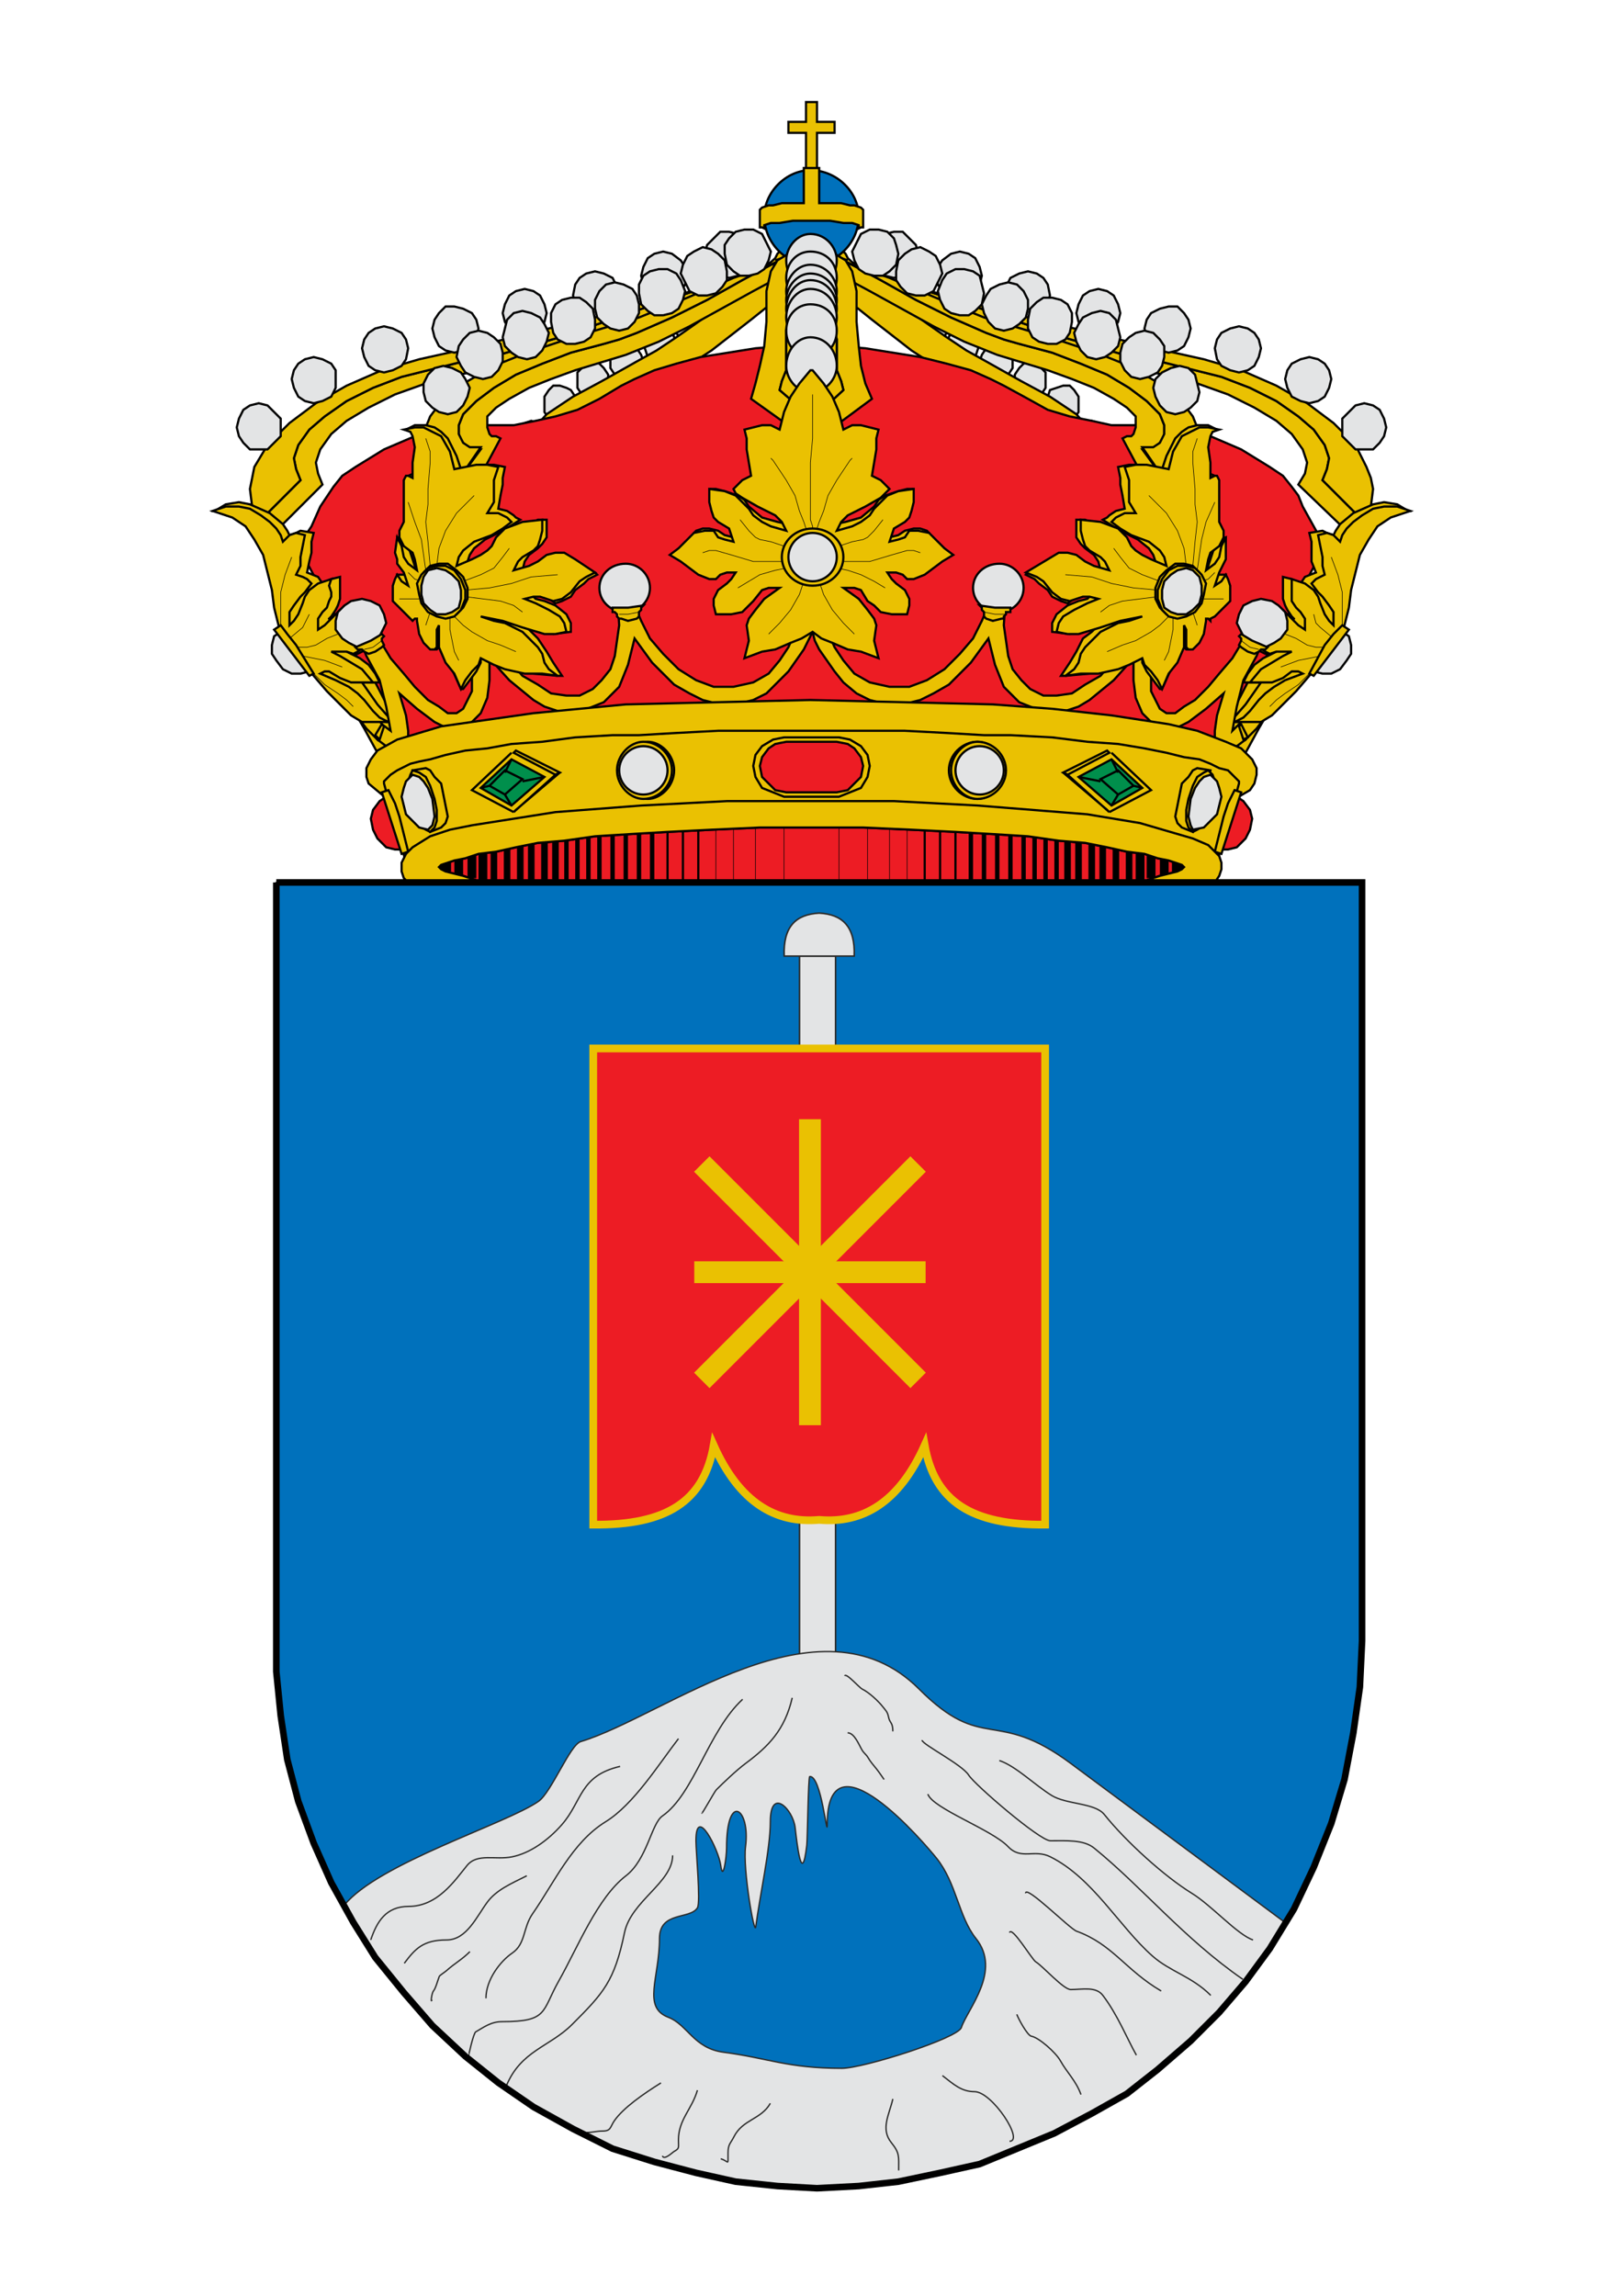 <?xml version="1.0" encoding="UTF-8"?>
<!DOCTYPE svg PUBLIC "-//W3C//DTD SVG 1.1//EN" "http://www.w3.org/Graphics/SVG/1.1/DTD/svg11.dtd">
<!-- Creator: CorelDRAW -->
<svg xmlns="http://www.w3.org/2000/svg" xml:space="preserve" width="210mm" height="297mm" style="shape-rendering:geometricPrecision; text-rendering:geometricPrecision; image-rendering:optimizeQuality; fill-rule:evenodd; clip-rule:evenodd"
viewBox="0 0 210 297"
 xmlns:xlink="http://www.w3.org/1999/xlink">
 <defs>
  <style type="text/css">
   <![CDATA[
    .str8 {stroke:#2A2A29;stroke-width:0.176}
    .str7 {stroke:#2A2A29;stroke-width:0.2}
    .str9 {stroke:#EAC102}
    .str10 {stroke:#EAC102;stroke-width:2.822}
    .str2 {stroke:black;stroke-width:0.076}
    .str1 {stroke:black;stroke-width:0.284}
    .str0 {stroke:#010101;stroke-width:0.284}
    .str3 {stroke:black;stroke-width:0.569}
    .str4 {stroke:black;stroke-width:0.853}
    .str5 {stroke:black;stroke-width:1.137}
    .str6 {stroke:black;stroke-width:1.422}
    .fil5 {fill:none}
    .fil4 {fill:#0071BC}
    .fil7 {fill:#008F4C}
    .fil1 {fill:#E3E4E5}
    .fil2 {fill:#EAC102}
    .fil8 {fill:#ED1C24}
    .fil6 {fill:#E3E4E5;fill-rule:nonzero}
    .fil0 {fill:#EAC102;fill-rule:nonzero}
    .fil3 {fill:#ED1C24;fill-rule:nonzero}
   ]]>
  </style>
 </defs>
 <g id="Capa_x0020_1">
  <g id="_179884160">
   <g>
    <polygon id="_271738120" class="fil0 str0" points="33.193,67.805 34.046,68.659 34.899,69.512 41.724,62.687 41.155,61.265 40.871,59.843 41.44,58.136 42.862,56.146 44.852,54.439 47.696,52.733 51.109,51.027 55.09,49.605 59.356,48.467 63.906,47.614 69.31,46.477 74.997,44.77 80.969,42.779 86.942,40.789 92.629,38.798 97.748,37.376 100.023,37.092 102.298,36.807 104.005,36.807 105.427,37.092 102.867,33.11 101.73,33.11 100.308,33.679 97.179,35.101 93.767,36.523 90.638,37.376 85.52,39.082 78.979,41.358 72.438,43.633 66.466,45.339 63.622,46.192 61.062,46.477 56.512,47.614 51.962,48.752 48.265,50.173 44.852,51.88 42.008,53.87 40.018,55.577 38.596,57.568 38.312,58.421 38.027,59.274 38.312,60.696 38.88,62.118 33.193,67.805 "/>
    <polygon id="_271738504" class="fil0 str0" points="33.193,67.805 38.88,62.118 38.312,60.696 38.027,59.274 38.312,58.421 38.596,57.568 40.018,55.577 42.008,53.87 44.852,51.88 48.265,50.173 51.962,48.752 56.512,47.614 61.062,46.477 63.622,46.192 66.466,45.339 72.438,43.633 78.979,41.358 85.52,39.082 90.638,37.376 82.676,39.367 74.428,41.642 66.466,43.633 62.769,44.486 59.356,45.339 54.237,46.477 49.403,47.898 44.852,49.889 40.871,52.164 37.458,54.724 34.614,57.568 32.908,60.411 32.624,61.833 32.339,63.255 32.624,65.53 32.908,66.668 33.193,67.805 "/>
    <polygon id="_271738168" class="fil1 str1" points="97.179,32.826 96.895,33.964 96.326,35.101 95.473,35.67 94.335,35.954 93.198,35.67 92.345,35.101 91.492,33.964 91.207,32.826 91.492,31.688 92.345,30.835 93.198,29.982 94.335,29.982 95.473,30.267 96.326,30.835 96.895,31.688 97.179,32.826 "/>
    <polygon id="_271737520" class="fil1 str1" points="88.932,35.67 88.648,36.807 88.079,37.66 86.942,38.514 85.804,38.514 84.666,38.514 83.813,37.66 83.245,36.807 82.96,35.67 83.245,34.532 83.813,33.395 84.666,32.826 85.804,32.542 86.942,32.826 88.079,33.679 88.648,34.532 88.932,35.67 "/>
    <polygon id="_271736872" class="fil1 str1" points="80.116,38.229 79.832,39.367 79.263,40.22 78.126,40.789 76.988,41.073 75.85,40.789 74.997,40.22 74.428,39.367 74.144,38.229 74.428,36.807 74.997,35.954 75.85,35.385 76.988,35.101 78.126,35.385 79.263,35.954 79.832,37.092 80.116,38.229 "/>
    <polygon id="_271736224" class="fil1 str1" points="70.731,40.504 70.447,41.642 69.878,42.495 69.025,43.064 67.888,43.348 66.75,43.064 65.897,42.495 65.328,41.642 65.044,40.504 65.328,39.367 65.897,38.229 66.75,37.66 67.888,37.376 69.025,37.66 69.878,38.229 70.447,39.367 70.731,40.504 "/>
    <polygon id="_271735576" class="fil1 str1" points="61.916,42.495 61.631,43.633 61.062,44.77 59.925,45.339 58.787,45.623 57.65,45.339 56.797,44.77 56.228,43.633 55.943,42.495 56.228,41.358 56.797,40.504 57.65,39.651 58.787,39.651 59.925,39.936 61.062,40.504 61.631,41.358 61.916,42.495 "/>
    <polygon id="_271734928" class="fil1 str1" points="52.815,45.054 52.531,46.477 51.962,47.33 50.825,47.898 49.687,48.183 48.549,47.898 47.696,47.33 47.127,46.192 46.843,45.054 47.127,43.917 47.696,43.064 48.549,42.495 49.687,42.211 50.825,42.495 51.962,43.064 52.531,43.917 52.815,45.054 "/>
    <polygon id="_271734280" class="fil1 str1" points="43.43,49.036 43.43,50.173 42.862,51.311 41.724,51.88 40.587,52.164 39.449,51.88 38.596,51.311 38.027,50.173 37.743,49.036 38.027,47.898 38.596,47.045 39.449,46.477 40.587,46.192 41.724,46.477 42.862,47.045 43.43,47.898 43.43,49.036 "/>
    <polygon id="_271733632" class="fil1 str1" points="36.321,55.292 36.321,56.43 35.468,57.283 34.614,58.136 33.477,58.136 32.339,58.136 31.486,57.283 30.917,56.43 30.633,55.292 30.917,54.155 31.486,53.017 32.339,52.449 33.477,52.164 34.614,52.449 35.468,53.302 36.321,54.155 36.321,55.292 "/>
    <polygon id="_271732984" class="fil0 str0" points="176.807,67.805 175.954,68.659 175.101,69.512 167.992,62.687 168.845,61.265 169.129,59.843 168.56,58.136 167.138,56.146 165.148,54.439 162.304,52.733 158.891,51.027 154.91,49.605 150.644,48.467 146.094,47.614 140.69,46.477 135.003,44.77 129.031,42.779 123.058,40.789 117.371,38.798 112.252,37.376 109.977,37.092 107.702,36.807 105.995,36.807 104.573,37.092 107.133,33.11 108.27,33.11 109.692,33.679 112.821,35.101 116.233,36.523 119.077,37.376 124.48,39.082 131.021,41.358 137.562,43.633 143.534,45.339 146.378,46.192 148.938,46.477 153.488,47.614 158.038,48.752 161.735,50.173 165.148,51.88 167.992,53.87 169.982,55.577 171.404,57.568 171.689,58.421 171.973,59.274 171.689,60.696 171.12,62.118 176.807,67.805 "/>
    <polygon id="_271732336" class="fil0 str0" points="176.807,67.805 171.12,62.118 171.689,60.696 171.973,59.274 171.689,58.421 171.404,57.568 169.982,55.577 167.992,53.87 165.148,51.88 161.735,50.173 158.038,48.752 153.488,47.614 148.938,46.477 146.378,46.192 143.534,45.339 137.562,43.633 131.021,41.358 124.48,39.082 119.077,37.376 127.324,39.367 135.571,41.642 143.534,43.633 147.231,44.486 150.644,45.339 155.763,46.477 160.597,47.898 165.148,49.889 169.129,52.164 172.542,54.724 175.386,57.568 176.807,60.411 177.376,61.833 177.661,63.255 177.376,65.53 177.092,66.668 176.807,67.805 "/>
    <polygon id="_271731688" class="fil1 str1" points="112.821,32.826 113.105,33.964 113.674,35.101 114.527,35.67 115.664,35.954 116.802,35.67 117.655,35.101 118.508,33.964 118.793,32.826 118.508,31.688 117.655,30.835 116.802,29.982 115.664,29.982 114.527,30.267 113.674,30.835 113.105,31.688 112.821,32.826 "/>
    <polygon id="_271731040" class="fil1 str1" points="121.068,35.67 121.352,36.807 121.921,37.66 123.058,38.514 124.196,38.514 125.334,38.514 126.187,37.66 126.756,36.807 127.04,35.67 126.756,34.532 126.187,33.395 125.334,32.826 124.196,32.542 123.058,32.826 121.921,33.679 121.352,34.532 121.068,35.67 "/>
    <polygon id="_271730392" class="fil1 str1" points="129.884,38.229 130.168,39.367 130.737,40.22 131.874,40.789 133.012,41.073 134.149,40.789 135.003,40.22 135.571,39.367 135.856,38.229 135.571,36.807 135.003,35.954 134.149,35.385 133.012,35.101 131.874,35.385 130.737,35.954 130.168,37.092 129.884,38.229 "/>
    <polygon id="_271729744" class="fil1 str1" points="139.269,40.504 139.553,41.642 140.122,42.495 140.975,43.064 142.112,43.348 143.25,43.064 144.103,42.495 144.672,41.642 144.956,40.504 144.672,39.367 144.103,38.229 143.25,37.66 142.112,37.376 140.975,37.66 140.122,38.229 139.553,39.367 139.269,40.504 "/>
    <polygon id="_271729096" class="fil1 str1" points="148.084,42.495 148.369,43.633 148.938,44.77 150.075,45.339 151.213,45.623 152.35,45.339 153.203,44.77 153.772,43.633 154.057,42.495 153.772,41.358 153.203,40.504 152.35,39.651 151.213,39.651 150.075,39.936 148.938,40.504 148.369,41.358 148.084,42.495 "/>
    <polygon id="_271728448" class="fil1 str1" points="157.185,45.054 157.469,46.477 158.038,47.33 159.176,47.898 160.313,48.183 161.451,47.898 162.304,47.33 162.873,46.192 163.157,45.054 162.873,43.917 162.304,43.064 161.451,42.495 160.313,42.211 159.176,42.495 158.038,43.064 157.469,43.917 157.185,45.054 "/>
    <polygon id="_271727800" class="fil1 str1" points="166.285,49.036 166.57,50.173 167.138,51.311 168.276,51.88 169.413,52.164 170.551,51.88 171.404,51.311 171.973,50.173 172.257,49.036 171.973,47.898 171.404,47.045 170.551,46.477 169.413,46.192 168.276,46.477 167.138,47.045 166.57,47.898 166.285,49.036 "/>
    <polygon id="_271727152" class="fil1 str1" points="173.679,55.292 173.679,56.43 174.532,57.283 175.386,58.136 176.523,58.136 177.661,58.136 178.514,57.283 179.083,56.43 179.367,55.292 179.083,54.155 178.514,53.017 177.661,52.449 176.523,52.164 175.386,52.449 174.532,53.302 173.679,54.155 173.679,55.292 "/>
    <polygon id="_271726504" class="fil1 str1" points="97.748,33.964 96.895,33.964 96.326,34.532 95.757,35.385 95.473,36.239 95.757,37.376 96.326,38.229 96.895,38.798 97.748,38.798 98.601,38.798 99.17,38.229 99.739,37.376 99.739,36.523 99.739,35.385 99.17,34.532 98.601,33.964 97.748,33.964 "/>
    <polygon id="_271725856" class="fil1 str1" points="93.767,36.807 92.914,37.092 92.345,37.376 91.776,38.229 91.776,39.367 91.776,40.22 92.345,41.073 92.914,41.642 93.767,41.926 94.62,41.642 95.189,41.073 95.757,40.22 95.757,39.367 95.757,38.229 95.189,37.66 94.62,37.092 93.767,36.807 "/>
    <polygon id="_271725208" class="fil1 str1" points="89.501,39.651 88.648,39.936 88.079,40.504 87.51,41.073 87.51,42.211 87.51,43.064 88.079,43.917 88.648,44.486 89.501,44.77 90.354,44.486 90.923,43.917 91.492,43.064 91.492,42.211 91.492,41.073 90.923,40.504 90.354,39.936 89.501,39.651 "/>
    <polygon id="_271724560" class="fil1 str1" points="85.235,41.926 84.666,42.211 83.813,42.779 83.529,43.348 83.245,44.486 83.529,45.339 83.813,46.192 84.382,46.761 85.235,47.045 86.088,46.761 86.942,46.192 87.226,45.339 87.51,44.486 87.226,43.633 86.942,42.779 86.088,42.211 85.235,41.926 "/>
    <polygon id="_271723912" class="fil1 str1" points="80.969,44.201 80.116,44.486 79.547,45.054 78.979,45.623 78.979,46.761 78.979,47.614 79.547,48.467 80.116,49.036 80.969,49.32 81.823,49.036 82.391,48.467 82.96,47.898 83.245,46.761 82.96,45.908 82.391,45.054 81.823,44.486 80.969,44.201 "/>
    <polygon id="_271723264" class="fil1 str1" points="76.704,46.761 75.85,47.045 75.282,47.614 74.713,48.183 74.713,49.32 74.713,50.173 75.282,51.027 75.85,51.595 76.704,51.88 77.557,51.595 78.126,51.027 78.694,50.173 78.694,49.32 78.694,48.467 78.126,47.614 77.557,47.045 76.704,46.761 "/>
    <polygon id="_271366392" class="fil1 str1" points="72.438,49.889 71.585,49.889 71.016,50.458 70.447,51.311 70.447,52.164 70.447,53.302 71.016,54.155 71.585,54.439 72.438,54.724 73.291,54.724 73.86,54.155 74.428,53.302 74.713,52.449 74.428,51.311 73.86,50.458 73.291,50.173 72.438,49.889 "/>
    <polygon id="_271366104" class="fil1 str1" points="68.741,54.439 67.888,54.724 67.319,55.008 66.75,55.861 66.75,56.999 66.75,57.852 67.319,58.705 67.888,59.274 68.741,59.558 69.594,59.274 70.163,58.705 70.731,57.852 70.731,56.999 70.731,56.146 70.163,55.292 69.594,54.724 68.741,54.439 "/>
    <polygon id="_271362888" class="fil2 str1" points="102.867,31.973 101.161,32.257 100.592,32.826 100.308,33.395 96.895,36.523 93.482,39.367 90.354,41.642 87.51,43.633 84.951,45.339 82.391,46.761 77.841,49.32 74.144,51.311 70.731,53.586 68.172,56.43 67.034,58.136 65.897,60.411 66.466,61.833 67.034,63.54 67.034,67.237 67.034,71.502 67.603,74.062 68.172,76.621 70.447,76.906 70.447,72.924 70.447,68.943 71.3,65.53 72.153,64.108 73.291,62.687 74.428,59.274 76.419,56.43 79.547,53.586 82.96,51.311 87.226,48.467 92.061,45.339 97.179,41.358 100.023,39.082 102.867,36.523 102.867,31.973 "/>
    <polygon id="_271365960" class="fil1 str1" points="112.252,33.964 113.105,33.964 113.674,34.532 114.243,35.385 114.527,36.239 114.243,37.376 113.674,38.229 113.105,38.798 112.252,38.798 111.399,38.798 110.83,38.229 110.261,37.376 110.261,36.523 110.261,35.385 110.83,34.532 111.399,33.964 112.252,33.964 "/>
    <polygon id="_271366176" class="fil1 str1" points="116.233,36.807 117.086,37.092 117.655,37.376 118.224,38.229 118.224,39.367 118.224,40.22 117.655,41.073 117.086,41.642 116.233,41.926 115.38,41.642 114.811,41.073 114.243,40.22 114.243,39.367 114.243,38.229 114.811,37.66 115.38,37.092 116.233,36.807 "/>
    <polygon id="_271364160" class="fil1 str1" points="120.499,39.651 121.352,39.936 121.921,40.504 122.49,41.073 122.49,42.211 122.49,43.064 121.921,43.917 121.352,44.486 120.499,44.77 119.646,44.486 119.077,43.917 118.508,43.064 118.224,42.211 118.508,41.073 119.077,40.504 119.646,39.936 120.499,39.651 "/>
    <polygon id="_271365144" class="fil1 str1" points="124.765,41.926 125.334,42.211 126.187,42.779 126.471,43.348 126.756,44.486 126.471,45.339 126.187,46.192 125.618,46.761 124.765,47.045 123.912,46.761 123.058,46.192 122.774,45.339 122.49,44.486 122.774,43.633 123.058,42.779 123.912,42.211 124.765,41.926 "/>
    <polygon id="_271360704" class="fil1 str1" points="129.031,44.201 129.884,44.486 130.452,45.054 131.021,45.623 131.021,46.761 131.021,47.614 130.452,48.467 129.884,49.036 129.031,49.32 128.177,49.036 127.609,48.467 127.04,47.898 126.756,46.761 127.04,45.908 127.609,45.054 128.177,44.486 129.031,44.201 "/>
    <polygon id="_271360920" class="fil1 str1" points="133.296,46.761 134.149,47.045 134.718,47.614 135.287,48.183 135.287,49.32 135.287,50.173 134.718,51.027 134.149,51.595 133.296,51.88 132.443,51.595 131.874,51.027 131.306,50.173 131.306,49.32 131.306,48.467 131.874,47.614 132.443,47.045 133.296,46.761 "/>
    <polygon id="_271361424" class="fil1 str1" points="137.562,49.889 138.415,49.889 138.984,50.458 139.553,51.311 139.553,52.164 139.553,53.302 138.984,54.155 138.415,54.439 137.562,54.724 136.709,54.724 136.14,54.155 135.571,53.302 135.287,52.449 135.571,51.311 135.856,50.458 136.709,50.173 137.562,49.889 "/>
    <polygon id="_271361784" class="fil1 str1" points="141.259,54.439 142.112,54.724 142.681,55.008 143.25,55.861 143.25,56.999 143.25,57.852 142.681,58.705 142.112,59.274 141.259,59.558 140.406,59.274 139.837,58.705 139.269,57.852 139.269,56.999 139.269,56.146 139.837,55.292 140.406,54.724 141.259,54.439 "/>
    <polygon id="_271362096" class="fil2 str1" points="107.133,31.973 108.839,32.257 109.408,32.826 109.692,33.395 113.105,36.523 116.518,39.367 119.646,41.642 122.49,43.633 125.049,45.339 127.609,46.761 132.159,49.32 135.856,51.311 139.269,53.586 141.828,56.43 142.965,58.136 144.103,60.411 143.534,61.833 142.965,63.54 142.965,67.237 142.681,71.502 142.397,74.062 141.828,76.621 139.553,76.906 139.553,72.924 139.553,68.943 138.7,65.53 137.846,64.108 136.709,62.687 135.571,59.274 133.581,56.43 130.452,53.586 127.04,51.311 122.774,48.467 117.94,45.339 112.821,41.358 109.977,39.082 107.133,36.523 107.133,31.973 "/>
    <polygon id="_271362960" class="fil3 str1" points="104.858,44.486 108.27,44.77 111.967,45.054 119.077,46.192 122.49,47.045 125.618,47.898 128.177,49.036 129.884,49.889 133.012,51.595 135.571,53.017 138.415,53.87 141.259,54.439 143.819,55.008 145.809,55.008 148.084,55.008 150.075,55.008 153.203,55.292 156.616,56.43 160.597,58.136 164.294,60.411 166.001,61.549 167.138,62.971 167.992,64.108 168.56,65.53 169.982,68.09 171.404,70.649 153.203,105.06 56.797,105.06 38.596,70.649 40.302,68.09 41.44,65.53 43.146,62.971 44.284,61.549 45.99,60.411 49.687,58.136 53.668,56.43 57.081,55.292 59.925,55.008 62.2,55.008 64.475,55.008 66.466,55.008 69.31,54.439 71.869,53.87 74.713,53.017 77.557,51.595 80.401,49.889 82.107,49.036 84.666,47.898 87.51,47.045 90.638,46.192 97.748,45.054 104.858,44.486 "/>
    <path id="_271366536" class="fil4 str1" d="M111.114 27.991c0,3.413 -2.844,6.256 -6.256,6.256 -3.128,0 -5.972,-2.844 -5.972,-6.256 0,-3.128 2.844,-5.972 5.972,-5.972 3.413,0 6.256,2.844 6.256,5.972z"/>
    <polygon id="_271362744" class="fil2 str1" points="104.289,13.203 104.289,15.763 102.014,15.763 102.014,17.185 104.289,17.185 104.289,22.304 105.711,22.304 105.711,17.185 107.986,17.185 107.986,15.763 105.711,15.763 105.711,13.203 "/>
    <polygon id="_271366968" class="fil2 str1" points="104.005,21.735 104.005,26.285 102.298,26.285 101.161,26.285 100.023,26.569 99.454,26.569 98.601,26.854 98.317,27.138 98.317,27.138 98.317,29.413 98.317,29.413 98.317,29.413 98.601,29.413 99.17,29.698 98.886,29.413 98.886,29.129 99.739,28.845 100.876,28.845 102.583,28.56 105.142,28.56 107.417,28.56 109.124,28.845 110.261,28.845 111.114,29.129 111.114,29.413 110.83,29.698 111.399,29.413 111.683,29.413 111.683,29.413 111.683,29.413 111.683,27.138 111.683,27.138 111.683,27.138 111.399,26.854 110.546,26.569 109.977,26.569 108.839,26.285 107.702,26.285 105.995,26.285 105.995,21.735 104.005,21.735 "/>
    <polygon id="_271367472" class="fil0 str0" points="154.341,59.558 153.772,61.549 153.203,62.402 152.635,63.255 151.781,63.824 151.213,64.108 150.36,64.393 149.506,64.677 145.241,56.714 145.809,56.43 146.378,56.43 146.662,56.146 146.947,55.292 146.947,53.87 145.809,52.733 144.103,51.595 141.543,50.173 138.7,49.036 135.571,47.898 129.031,45.908 124.765,44.201 120.783,42.211 112.536,37.66 108.839,35.67 105.427,34.248 102.583,33.395 101.445,33.395 100.308,33.679 102.014,33.11 104.005,32.826 106.564,33.11 109.408,33.964 109.692,33.964 113.958,36.239 118.508,38.798 123.058,41.073 127.609,43.064 129.884,43.917 131.874,44.486 136.14,45.623 139.837,47.045 143.25,48.467 146.094,50.173 148.369,51.88 150.075,53.586 150.644,55.008 150.644,55.861 150.644,56.43 150.075,57.283 150.075,57.852 149.506,58.136 148.938,58.136 147.8,58.136 150.928,62.402 152.635,61.549 154.057,60.127 154.341,59.558 "/>
    <polygon id="_271367616" class="fil0 str0" points="154.341,59.558 154.057,60.127 152.635,61.549 150.928,62.402 147.8,57.852 149.222,57.852 150.075,57.283 150.644,56.146 150.644,55.008 150.075,53.586 148.369,51.88 146.094,50.173 143.25,48.467 139.837,47.045 136.14,45.623 131.874,44.486 129.884,43.917 127.609,43.064 123.058,41.073 118.508,38.798 113.958,36.239 109.692,33.964 109.408,33.964 115.096,35.954 121.068,38.514 127.324,41.073 133.012,42.779 137.562,44.201 141.828,45.623 146.094,47.33 149.506,49.32 152.635,51.595 153.488,52.733 154.341,53.87 154.91,55.292 155.194,56.714 154.91,58.136 154.341,59.558 154.341,59.558 "/>
    <polygon id="_271368120" class="fil1 str1" points="110.261,32.542 110.546,33.679 111.114,34.817 111.967,35.385 113.105,35.67 114.243,35.67 115.096,35.101 115.949,34.248 116.233,32.826 115.949,31.688 115.664,30.835 114.811,29.982 113.674,29.698 112.536,29.698 111.399,30.267 110.83,31.404 110.261,32.542 "/>
    <polygon id="_271368264" class="fil1 str1" points="138.984,43.064 139.269,44.201 139.837,45.339 140.69,46.192 141.828,46.477 142.965,46.192 143.819,45.623 144.672,44.77 144.956,43.633 144.672,42.495 144.387,41.358 143.534,40.504 142.397,40.22 141.259,40.504 140.122,41.073 139.553,41.926 138.984,43.064 "/>
    <polygon id="_271368768" class="fil1 str1" points="144.956,45.623 144.956,46.761 145.525,47.898 146.378,48.752 147.516,49.036 148.653,48.752 149.791,48.183 150.36,47.33 150.644,46.192 150.644,44.77 150.075,43.917 149.222,43.064 148.084,42.779 146.947,43.064 146.094,43.633 145.241,44.486 144.956,45.623 "/>
    <polygon id="_271368912" class="fil1 str1" points="149.222,50.173 149.506,51.311 150.075,52.449 150.928,53.302 152.066,53.586 153.203,53.302 154.057,52.733 154.91,51.88 155.194,50.742 154.91,49.605 154.625,48.467 153.772,47.614 152.635,47.33 151.497,47.614 150.36,48.183 149.506,49.036 149.222,50.173 "/>
    <polygon id="_271369416" class="fil1 str1" points="115.949,35.101 115.949,36.239 116.518,37.092 117.371,37.945 118.508,38.229 119.646,38.229 120.783,37.66 121.352,36.523 121.921,35.385 121.637,34.248 121.068,33.11 120.215,32.542 119.077,31.973 117.94,32.257 117.086,32.826 116.233,33.679 115.949,35.101 "/>
    <polygon id="_271369560" class="fil1 str1" points="121.352,37.66 121.637,38.798 122.205,39.936 123.058,40.504 124.196,40.789 125.334,40.789 126.187,40.22 127.04,39.367 127.324,37.945 127.04,36.807 126.756,35.67 125.902,35.101 124.765,34.817 123.627,34.817 122.49,35.385 121.921,36.239 121.352,37.66 "/>
    <polygon id="_271345416" class="fil1 str1" points="127.04,39.367 127.324,40.504 127.893,41.642 128.746,42.495 129.884,42.779 131.021,42.495 131.874,41.926 132.728,41.073 133.012,39.936 133.012,38.798 132.443,37.66 131.59,36.807 130.452,36.523 129.315,36.807 128.177,37.376 127.609,38.229 127.04,39.367 "/>
    <polygon id="_271345536" class="fil1 str1" points="133.012,41.358 133.012,42.495 133.581,43.633 134.434,44.201 135.571,44.486 136.709,44.486 137.846,43.917 138.415,43.064 138.7,41.642 138.7,40.504 138.131,39.367 137.278,38.798 136.14,38.514 135.003,38.514 134.149,39.082 133.296,39.936 133.012,41.358 "/>
    <polygon id="_271346040" class="fil0 str0" points="55.659,59.558 56.228,61.549 56.797,62.402 57.365,63.255 58.218,63.824 58.787,64.108 59.64,64.393 60.494,64.677 64.759,56.714 64.191,56.43 63.622,56.43 63.337,56.146 63.053,55.292 63.053,53.87 64.191,52.733 65.897,51.595 68.456,50.173 71.3,49.036 74.428,47.898 80.969,45.908 85.235,44.201 89.217,42.211 97.464,37.66 101.161,35.67 104.573,34.248 107.417,33.395 108.555,33.395 109.692,33.679 107.986,33.11 105.995,32.826 103.436,33.11 100.592,33.964 100.308,33.964 96.042,36.239 91.492,38.798 86.942,41.073 82.391,43.064 80.116,43.917 78.126,44.486 73.86,45.623 70.163,47.045 66.75,48.467 63.906,50.173 61.631,51.88 59.925,53.586 59.356,55.008 59.356,56.43 59.925,57.283 59.925,57.852 60.494,58.136 61.062,58.136 62.2,58.136 59.072,62.402 57.081,61.549 55.943,60.127 55.659,59.558 "/>
    <polygon id="_271365024" class="fil0 str0" points="55.659,59.558 55.943,60.127 57.081,61.549 59.072,62.402 62.2,57.852 60.778,57.852 59.925,57.283 59.356,56.146 59.356,55.008 59.925,53.586 61.631,51.88 63.906,50.173 66.75,48.467 70.163,47.045 73.86,45.623 78.126,44.486 80.116,43.917 82.391,43.064 86.942,41.073 91.492,38.798 96.042,36.239 100.308,33.964 100.592,33.964 94.904,35.954 88.932,38.514 82.676,41.073 76.988,42.779 72.438,44.201 68.172,45.623 63.906,47.33 60.494,49.32 57.365,51.595 56.512,52.733 55.659,53.87 55.09,55.292 54.806,56.714 55.09,58.136 55.659,59.558 55.659,59.558 "/>
    <polygon id="_271365384" class="fil1 str1" points="99.739,32.542 99.454,33.679 98.886,34.817 98.033,35.385 96.895,35.67 95.757,35.67 94.904,35.101 94.051,34.248 93.767,32.826 93.767,31.688 94.335,30.835 95.189,29.982 96.326,29.698 97.464,29.698 98.601,30.267 99.17,31.404 99.739,32.542 "/>
    <polygon id="_271365624" class="fil1 str1" points="71.016,43.064 70.731,44.201 70.163,45.339 69.31,46.192 68.172,46.477 67.034,46.192 66.181,45.623 65.328,44.77 65.044,43.633 65.328,42.495 65.612,41.358 66.466,40.504 67.603,40.22 68.741,40.504 69.878,41.073 70.447,41.926 71.016,43.064 "/>
    <polygon id="_271364808" class="fil1 str1" points="65.044,45.623 65.044,46.761 64.475,47.898 63.622,48.752 62.484,49.036 61.347,48.752 60.209,48.183 59.64,47.33 59.072,46.192 59.356,44.77 59.925,43.917 60.778,43.064 61.916,42.779 63.053,43.064 63.906,43.633 64.759,44.486 65.044,45.623 "/>
    <polygon id="_271363680" class="fil1 str1" points="60.778,50.173 60.494,51.311 59.925,52.449 59.072,53.302 57.934,53.586 56.797,53.302 55.943,52.733 55.09,51.88 54.806,50.742 54.806,49.605 55.375,48.467 56.228,47.614 57.365,47.33 58.503,47.614 59.64,48.183 60.209,49.036 60.778,50.173 "/>
    <polygon id="_271364592" class="fil1 str1" points="94.051,35.101 94.051,36.239 93.482,37.092 92.629,37.945 91.492,38.229 90.354,38.229 89.217,37.66 88.648,36.523 88.079,35.385 88.363,34.248 88.932,33.11 89.785,32.542 90.923,31.973 92.061,32.257 92.914,32.826 93.767,33.679 94.051,35.101 "/>
    <polygon id="_271364352" class="fil1 str1" points="88.648,37.66 88.363,38.798 87.795,39.936 86.942,40.504 85.804,40.789 84.666,40.789 83.813,40.22 82.96,39.367 82.676,37.945 82.676,36.807 83.245,35.67 84.098,35.101 85.235,34.817 86.373,34.817 87.51,35.385 88.079,36.239 88.648,37.66 "/>
    <polygon id="_271363944" class="fil1 str1" points="82.676,39.367 82.676,40.504 82.107,41.642 81.254,42.495 80.116,42.779 78.979,42.495 78.126,41.926 77.272,41.073 76.988,39.936 76.988,38.798 77.557,37.66 78.41,36.807 79.547,36.523 80.685,36.807 81.823,37.376 82.391,38.229 82.676,39.367 "/>
    <polygon id="_271363512" class="fil1 str1" points="76.988,41.358 76.988,42.495 76.419,43.633 75.566,44.201 74.428,44.486 73.291,44.486 72.153,43.917 71.585,43.064 71.3,41.642 71.3,40.504 71.869,39.367 72.722,38.798 73.86,38.514 74.997,38.514 75.85,39.082 76.704,39.936 76.988,41.358 "/>
    <polygon id="_271366056" class="fil0 str1" points="102.014,32.826 100.592,33.679 99.739,35.101 99.17,37.66 99.17,40.504 99.17,41.073 99.17,41.642 98.886,44.77 98.317,47.33 97.748,49.605 97.179,51.595 105.142,57.283 112.821,51.595 111.967,49.605 111.399,47.33 111.114,44.77 110.83,41.642 110.83,41.073 110.83,40.504 110.83,37.66 110.261,35.101 109.408,33.679 107.986,32.826 107.986,34.817 107.986,35.385 107.986,35.67 107.986,36.807 107.986,38.229 107.986,39.651 107.986,41.358 107.986,42.779 108.27,43.917 108.27,44.201 108.27,47.898 108.839,49.32 109.124,50.458 105.142,54.155 100.876,50.458 101.161,49.32 101.73,47.898 101.73,44.201 101.73,43.917 101.73,42.779 102.014,41.358 102.014,39.651 102.014,38.229 102.014,36.807 102.014,35.67 102.014,35.385 102.014,34.817 102.014,32.826 "/>
    <polygon id="_271366440" class="fil0 str1" points="102.014,32.826 102.014,34.817 102.014,35.385 102.014,35.67 102.014,36.807 102.014,38.229 102.014,39.651 102.014,41.358 101.73,42.779 101.73,43.917 101.73,44.201 101.73,47.898 101.161,49.32 100.876,50.458 105.142,54.155 109.124,50.458 108.839,49.32 108.27,47.898 108.27,44.201 108.27,43.917 107.986,42.779 107.986,41.358 107.986,39.651 107.986,38.229 107.986,36.807 107.986,35.67 107.986,35.385 107.986,34.817 107.986,32.826 106.564,32.257 105.142,31.973 105.142,31.973 103.436,32.257 102.014,32.826 "/>
    <path id="_271366656" class="fil1 str1" d="M108.27 33.679c0,1.991 -1.422,3.697 -3.413,3.697 -1.706,0 -3.128,-1.706 -3.128,-3.697 0,-1.706 1.422,-3.413 3.128,-3.413 1.991,0 3.413,1.706 3.413,3.413z"/>
    <path id="_271367088" class="fil1 str1" d="M108.27 35.954c0,1.991 -1.422,3.413 -3.413,3.413 -1.706,0 -3.128,-1.422 -3.128,-3.413 0,-1.991 1.422,-3.413 3.128,-3.413 1.991,0 3.413,1.422 3.413,3.413z"/>
    <path id="_271367520" class="fil1 str1" d="M108.27 37.66c0,1.991 -1.422,3.697 -3.413,3.697 -1.706,0 -3.128,-1.706 -3.128,-3.697 0,-1.706 1.422,-3.413 3.128,-3.413 1.991,0 3.413,1.706 3.413,3.413z"/>
    <path id="_271363008" class="fil1 str1" d="M108.27 38.798c0,1.991 -1.422,3.697 -3.413,3.697 -1.706,0 -3.128,-1.706 -3.128,-3.697 0,-1.706 1.422,-3.413 3.128,-3.413 1.991,0 3.413,1.706 3.413,3.413z"/>
    <path id="_271362792" class="fil1 str1" d="M108.27 39.936c0,1.706 -1.422,3.413 -3.413,3.413 -1.706,0 -3.128,-1.706 -3.128,-3.413 0,-1.991 1.422,-3.697 3.128,-3.697 1.991,0 3.413,1.706 3.413,3.697z"/>
    <path id="_271361976" class="fil1 str1" d="M108.27 41.073c0,1.706 -1.422,3.413 -3.413,3.413 -1.706,0 -3.128,-1.706 -3.128,-3.413 0,-1.991 1.422,-3.697 3.128,-3.697 1.991,0 3.413,1.706 3.413,3.697z"/>
    <path id="_271361736" class="fil1 str1" d="M108.27 42.779c0,1.991 -1.422,3.413 -3.413,3.413 -1.706,0 -3.128,-1.422 -3.128,-3.413 0,-1.991 1.422,-3.413 3.128,-3.413 1.991,0 3.413,1.422 3.413,3.413z"/>
    <path id="_271361040" class="fil1 str1" d="M108.27 47.33c0,1.706 -1.422,3.413 -3.413,3.413 -1.706,0 -3.128,-1.706 -3.128,-3.413 0,-1.991 1.422,-3.697 3.128,-3.697 1.991,0 3.413,1.706 3.413,3.697z"/>
    <polygon id="_271360872" class="fil2 str1" points="45.137,90.841 47.127,94.253 48.834,97.382 49.971,98.519 50.825,99.372 51.678,99.941 52.531,99.941 52.815,99.657 52.815,98.803 52.815,97.382 52.246,95.391 48.265,87.713 47.696,87.144 46.843,87.144 46.274,87.713 45.99,88.281 45.137,90.841 "/>
    <polygon id="_271345680" class="fil2 str1" points="48.834,95.675 49.403,93.684 48.265,91.978 46.559,89.703 44.852,87.144 43.146,84.016 42.577,83.731 41.724,83.731 41.155,84.016 41.155,84.584 43.715,88.85 45.706,91.978 47.412,94.253 48.834,95.675 "/>
    <polygon id="_271346112" class="fil2 str1" points="164.863,90.841 162.873,94.253 161.166,97.382 160.029,98.519 159.176,99.372 158.322,99.941 157.469,99.941 157.185,99.657 157.185,98.803 157.185,97.382 157.754,95.391 161.735,87.713 162.304,87.144 163.157,87.144 163.726,87.713 164.01,88.281 164.863,90.841 "/>
    <polygon id="_271368408" class="fil2 str1" points="160.313,93.684 161.166,95.675 162.588,94.253 164.294,91.978 166.285,88.85 168.845,84.584 168.845,84.016 168.276,83.731 167.423,83.731 166.854,84.016 165.148,87.144 163.157,89.703 161.735,91.978 160.313,93.684 "/>
    <polygon id="_271368840" class="fil2 str1" points="27.789,66.099 29.211,65.246 30.917,64.962 32.339,65.246 34.899,66.383 36.605,67.805 37.174,68.659 37.458,69.227 38.312,68.943 38.88,68.659 40.587,68.943 40.302,70.081 40.302,71.502 40.018,72.64 39.733,74.062 41.155,74.631 41.724,75.484 42.862,74.915 43.999,74.631 43.999,76.337 43.999,77.475 43.715,78.328 43.43,78.897 42.862,79.75 42.577,80.034 42.862,80.603 44.852,78.612 47.127,78.612 47.696,78.897 48.265,79.465 48.834,80.034 49.687,80.034 49.118,81.172 48.549,82.025 47.412,84.016 46.274,84.584 44.852,84.3 46.559,85.153 47.696,86.006 48.549,87.144 49.118,88.281 47.696,88.281 46.843,88.281 48.834,91.125 50.825,93.4 49.971,93.4 45.137,91.409 40.871,87.428 36.036,80.603 35.752,69.796 34.33,68.659 32.908,67.521 32.339,66.952 31.202,66.383 29.78,66.099 27.789,66.099 "/>
    <polygon id="_271366464" class="fil2 str1" points="27.505,66.099 30.064,66.952 31.771,68.09 32.908,69.796 34.046,71.787 35.183,76.337 35.468,78.612 36.036,80.887 40.587,87.428 42.293,89.419 43.999,91.125 45.421,92.547 46.843,93.4 47.981,93.4 48.549,93.4 49.118,93.4 50.256,93.4 49.118,92.831 48.265,91.978 47.127,90.556 46.274,89.703 45.137,88.85 43.43,87.997 41.44,87.144 42.008,86.859 42.577,86.859 43.999,87.713 45.421,88.281 46.559,88.281 48.265,88.281 46.843,86.575 45.421,85.722 43.999,84.869 42.862,84.3 43.999,84.3 44.852,84.3 45.706,84.584 46.274,84.3 47.127,83.731 47.696,82.594 47.981,81.456 48.834,80.318 47.696,79.75 46.559,79.181 45.421,78.612 43.999,78.897 43.43,79.465 42.862,80.034 42.008,80.887 41.155,81.456 41.155,80.034 41.724,79.181 42.293,78.612 42.577,77.759 42.862,77.19 42.862,76.621 42.577,75.768 42.862,74.915 41.155,75.484 40.018,76.337 39.449,77.19 39.165,78.043 38.596,79.465 38.027,80.318 37.458,80.887 37.458,79.75 37.458,79.181 38.027,78.328 38.88,77.19 39.449,76.621 40.302,75.484 39.733,74.915 39.165,74.631 38.312,74.346 38.88,73.209 38.88,72.071 39.165,70.649 39.449,69.227 38.312,68.943 37.458,69.227 36.605,70.081 36.321,69.227 35.752,68.374 34.899,67.521 33.761,66.668 32.339,65.815 30.917,65.53 29.211,65.53 27.505,66.099 "/>
    <polyline id="_271366896" class="fil5 str2" points="37.743,72.071 36.889,74.346 36.321,76.621 36.321,78.897 36.321,81.172 "/>
    <polyline id="_271364568" class="fil5 str2" points="40.018,79.465 39.165,81.172 37.458,82.594 "/>
    <polyline id="_271365000" class="fil5 str2" points="45.137,81.74 43.715,82.025 42.293,82.594 40.871,83.447 39.733,83.731 38.596,83.731 "/>
    <polyline id="_271362600" class="fil5 str2" points="39.165,84.869 42.008,85.437 44.284,86.29 "/>
    <polyline id="_271363032" class="fil5 str2" points="40.302,86.859 42.008,88.566 43.715,89.703 44.852,90.556 45.706,91.409 "/>
    <polygon id="_271360632" class="fil6 str1" points="40.018,86.859 40.018,86.859 38.88,87.144 37.743,87.144 36.605,86.575 35.752,85.437 35.183,84.584 35.183,83.447 35.468,82.309 36.321,81.74 36.321,81.456 40.018,86.859 "/>
    <polygon id="_271361064" class="fil0 str1" points="36.321,80.887 35.468,81.456 40.018,87.428 40.587,87.144 38.312,83.447 37.174,82.025 36.321,80.887 "/>
    <polygon id="_271358688" class="fil2 str1" points="182.211,66.099 180.789,65.246 179.083,64.962 177.661,65.246 175.101,66.383 173.395,67.805 172.826,68.659 172.542,69.227 171.689,68.943 171.12,68.659 169.413,68.943 169.698,70.081 169.698,71.502 169.698,72.64 170.267,74.062 168.845,74.631 168.276,75.484 167.138,74.915 166.001,74.631 166.001,76.337 166.001,77.475 166.285,78.328 166.57,78.897 167.138,79.75 167.423,80.034 167.138,80.603 165.148,78.612 162.873,78.612 162.304,78.897 161.735,79.465 161.166,80.034 160.313,80.034 160.882,81.172 161.451,82.025 162.588,84.016 163.726,84.584 165.148,84.3 163.441,85.153 162.304,86.006 161.451,87.144 160.882,88.281 162.304,88.281 163.157,88.281 161.166,91.125 159.176,93.4 160.029,93.4 164.863,91.409 169.129,87.428 173.964,80.603 174.248,69.796 175.67,68.659 177.092,67.521 177.661,66.952 178.798,66.383 180.22,66.099 182.211,66.099 "/>
    <polygon id="_271359120" class="fil2 str1" points="182.495,66.099 179.936,66.952 178.229,68.09 177.092,69.796 175.954,71.787 174.817,76.337 174.532,78.612 173.964,80.887 169.413,87.428 167.707,89.419 166.001,91.125 164.579,92.547 163.157,93.4 162.019,93.4 161.451,93.4 160.882,93.4 159.744,93.4 160.882,92.831 161.735,91.978 162.873,90.556 163.726,89.703 164.863,88.85 166.285,87.997 168.56,87.144 167.992,86.859 167.138,86.859 166.001,87.713 164.579,88.281 163.441,88.281 161.735,88.281 163.157,86.575 164.579,85.722 166.001,84.869 167.138,84.3 166.001,84.3 165.148,84.3 164.294,84.584 163.726,84.3 162.873,83.731 162.304,82.594 162.019,81.456 161.166,80.318 162.304,79.75 163.441,79.181 164.579,78.612 166.001,78.897 166.57,79.465 167.138,80.034 167.992,80.887 168.845,81.456 168.845,80.034 168.276,79.181 167.707,78.612 167.138,77.759 167.138,77.19 167.138,76.621 167.138,75.768 167.138,74.915 168.845,75.484 169.982,76.337 170.551,77.19 170.835,78.043 171.404,79.465 171.973,80.318 172.542,80.887 172.542,79.75 172.542,79.181 171.973,78.328 171.12,77.19 170.551,76.621 169.698,75.484 170.267,74.915 170.835,74.631 171.404,74.346 171.12,73.209 171.12,72.071 170.835,70.649 170.551,69.227 171.689,68.943 172.542,69.227 173.395,70.081 173.679,69.227 174.248,68.374 175.101,67.521 176.239,66.668 177.661,65.815 179.083,65.53 180.789,65.53 182.495,66.099 "/>
    <polyline id="_271357824" class="fil5 str2" points="172.257,72.071 173.11,74.346 173.679,76.621 173.679,78.897 173.679,81.172 "/>
    <polyline id="_271356960" class="fil5 str2" points="169.982,79.465 170.267,80.603 170.835,81.172 172.542,82.594 "/>
    <polyline id="_271355880" class="fil5 str2" points="164.863,81.74 166.285,82.025 167.707,82.594 169.129,83.447 170.267,83.731 171.404,83.731 "/>
    <polyline id="_271355016" class="fil5 str2" points="170.835,84.869 167.992,85.437 165.716,86.29 "/>
    <polyline id="_271353936" class="fil5 str2" points="169.698,86.859 167.992,88.566 166.285,89.703 165.148,90.556 164.294,91.409 "/>
    <polygon id="_271353072" class="fil6 str1" points="169.982,86.859 169.982,86.859 171.12,87.144 172.257,87.144 173.395,86.575 174.248,85.437 174.817,84.584 174.817,83.447 174.532,82.309 173.679,81.74 173.679,81.456 169.982,86.859 "/>
    <polygon id="_271351992" class="fil0 str1" points="173.679,80.887 174.532,81.456 169.982,87.428 169.413,87.144 171.404,83.447 172.542,82.025 173.679,80.887 "/>
    <polygon id="_271351128" class="fil2 str1" points="105.142,75.2 104.573,75.484 104.289,75.768 103.72,79.75 102.867,81.74 102.014,83.731 100.876,85.437 99.454,87.144 97.464,88.281 94.904,88.85 92.345,88.85 90.07,87.997 87.795,86.575 85.804,84.584 84.098,82.594 82.96,80.318 82.107,78.328 81.823,76.621 81.538,76.053 80.685,75.768 80.116,76.053 79.832,76.621 80.116,80.887 79.547,84.869 78.979,86.575 77.841,87.997 76.704,89.134 74.997,89.987 73.291,89.987 71.3,89.703 69.594,88.566 67.603,87.428 65.897,85.437 64.191,83.447 61.347,78.612 60.778,77.759 59.925,77.759 59.356,78.043 59.356,78.612 60.209,81.172 60.778,83.731 61.062,85.722 61.062,87.713 61.062,89.419 60.494,90.556 59.925,91.694 59.072,92.263 57.934,92.263 56.797,91.409 55.375,90.556 53.668,88.85 52.246,87.144 50.54,85.153 47.981,80.887 47.412,80.603 46.559,80.603 45.99,80.887 45.99,81.456 47.412,84.869 49.118,87.997 49.971,91.409 50.54,94.538 49.403,93.684 48.834,95.675 49.971,96.528 50.825,97.097 51.678,97.097 52.246,96.813 52.815,95.96 52.815,94.538 52.531,92.547 51.678,89.703 53.953,91.694 56.228,93.4 57.365,93.969 58.787,94.253 59.64,94.253 60.778,93.684 62.2,92.263 63.053,90.272 63.337,87.997 63.337,85.153 65.897,87.997 69.025,90.556 70.447,91.409 72.153,91.978 73.86,92.263 75.282,91.978 78.126,90.841 80.116,88.85 81.254,86.006 82.107,82.594 84.382,85.722 87.226,88.566 89.217,89.703 90.923,90.556 93.198,91.125 95.189,91.125 97.464,90.556 99.17,89.703 100.592,88.281 102.014,86.859 104.005,84.016 104.573,82.878 105.142,81.74 105.427,82.878 105.995,84.016 107.986,86.859 109.124,88.281 110.83,89.703 112.536,90.556 114.811,91.125 116.802,91.125 119.077,90.556 120.783,89.703 122.774,88.566 125.618,85.722 127.893,82.594 128.746,86.006 129.884,88.85 131.874,90.841 134.718,91.978 136.14,92.263 137.846,91.978 139.553,91.409 140.975,90.556 144.103,87.997 146.662,85.153 146.662,87.997 146.947,90.272 147.8,92.263 149.222,93.684 150.36,94.253 151.213,94.253 152.635,93.969 153.772,93.4 156.047,91.694 158.322,89.703 157.469,92.547 157.185,94.538 157.185,95.96 157.754,96.813 158.322,97.097 159.176,97.097 160.029,96.528 161.166,95.675 160.313,93.684 159.46,94.538 160.029,91.409 160.882,87.997 162.588,84.869 164.01,81.456 164.01,80.887 163.441,80.603 162.588,80.603 162.019,80.887 159.46,85.153 157.754,87.144 156.332,88.85 154.625,90.556 153.203,91.409 152.066,92.263 150.928,92.263 150.075,91.694 149.506,90.556 148.938,89.419 148.938,87.713 148.938,85.722 149.222,83.731 149.791,81.172 150.644,78.612 150.644,78.043 150.075,77.759 149.222,77.759 148.653,78.612 145.809,83.447 144.103,85.437 142.397,87.428 140.406,88.566 138.7,89.703 136.709,89.987 135.003,89.987 133.296,89.134 132.159,87.997 131.021,86.575 130.452,84.869 129.884,80.887 130.168,76.621 129.884,76.053 129.315,75.768 128.746,75.768 128.177,76.621 127.893,78.328 127.04,80.318 125.902,82.594 124.196,84.584 122.205,86.575 119.93,87.997 117.655,88.85 115.096,88.85 112.536,88.281 110.546,87.144 109.124,85.437 107.986,83.731 107.133,81.74 106.28,79.75 105.711,75.768 105.427,75.2 105.142,75.2 "/>
    <path id="_271350048" class="fil1 str1" d="M132.443 76.053c0,1.706 -1.422,3.128 -3.128,3.128 -1.991,0 -3.413,-1.422 -3.413,-3.128 0,-1.706 1.422,-3.128 3.413,-3.128 1.706,0 3.128,1.422 3.128,3.128z"/>
    <polygon id="_271349184" class="fil2 str1" points="126.756,78.328 128.746,78.612 130.737,78.612 130.737,79.181 130.168,79.181 130.168,79.465 129.884,79.75 129.884,80.034 129.599,80.034 128.462,80.318 127.609,80.034 127.324,79.75 127.324,79.465 127.324,79.181 127.04,78.897 127.04,78.612 126.756,78.328 "/>
    <path id="_271348104" class="fil1 str1" d="M84.098 76.053c0,1.706 -1.422,3.128 -3.128,3.128 -1.991,0 -3.413,-1.422 -3.413,-3.128 0,-1.706 1.422,-3.128 3.413,-3.128 1.706,0 3.128,1.422 3.128,3.128z"/>
    <polygon id="_271346400" class="fil2 str1" points="83.245,78.328 81.254,78.612 79.263,78.612 79.263,79.181 79.547,79.181 79.832,79.465 79.832,79.75 80.116,80.034 80.401,80.034 81.254,80.318 82.391,80.034 82.676,79.75 82.676,79.465 82.676,79.181 82.96,78.897 82.96,78.612 83.245,78.328 "/>
    <polygon id="_271370928" class="fil1 str1" points="43.43,81.456 44.284,82.594 45.137,83.162 46.274,83.731 47.696,83.447 48.834,82.878 49.403,81.74 49.971,80.603 49.687,79.465 49.118,78.328 47.981,77.759 46.843,77.475 45.421,77.759 44.568,78.328 43.715,79.181 43.43,80.318 43.43,81.456 "/>
    <polygon id="_271378080" class="fil2 str1" points="49.403,82.025 47.981,82.878 45.99,83.731 46.274,84.016 46.559,84.016 46.843,84.016 47.127,84.3 47.696,84.584 48.549,84.3 49.403,83.731 49.687,83.447 49.687,83.447 49.403,82.878 49.403,82.594 49.687,82.309 49.403,82.025 "/>
    <polygon id="_271347360" class="fil1 str1" points="166.57,81.456 165.716,82.594 164.863,83.162 163.726,83.731 162.304,83.447 161.166,82.878 160.597,81.74 160.029,80.603 160.313,79.465 160.882,78.328 162.019,77.759 163.157,77.475 164.579,77.759 165.432,78.328 166.285,79.181 166.57,80.318 166.57,81.456 "/>
    <polygon id="_271346568" class="fil2 str1" points="160.597,82.025 162.019,82.878 164.01,83.731 163.726,84.016 163.441,84.016 163.157,84.016 162.873,84.3 162.304,84.584 161.451,84.3 160.597,83.731 160.313,83.447 160.313,83.447 160.597,82.878 160.597,82.594 160.313,82.309 160.597,82.025 "/>
    <polygon id="_271347912" class="fil2 str1" points="92.061,63.255 92.061,63.255 92.629,63.255 93.767,63.54 95.473,64.108 96.326,64.677 96.895,65.53 98.601,66.952 100.592,67.521 102.014,67.805 102.583,67.805 102.867,67.805 100.876,73.778 89.785,69.227 89.785,68.943 90.07,68.659 90.923,68.374 91.776,68.374 92.914,68.659 93.767,69.227 94.904,69.512 96.326,69.512 92.061,63.255 "/>
    <polygon id="_271348344" class="fil2 str1" points="117.94,63.255 117.94,63.255 117.371,63.255 116.233,63.54 114.527,64.108 113.674,64.677 113.105,65.53 111.399,66.952 109.408,67.521 107.986,67.805 107.417,67.805 107.133,67.805 109.124,73.778 120.215,69.227 120.215,68.943 119.93,68.659 119.077,68.374 118.224,68.374 117.086,68.659 116.233,69.227 115.096,69.512 113.674,69.512 117.94,63.255 "/>
    <polygon id="_271348944" class="fil2 str1" points="104.858,47.898 103.436,49.605 102.298,51.311 101.445,53.302 100.876,55.577 99.739,55.008 98.601,55.008 97.464,55.292 96.326,55.577 96.611,56.714 96.611,58.136 96.895,59.843 97.179,61.549 96.611,61.833 96.042,62.118 94.904,63.255 95.189,63.824 96.042,64.393 98.033,65.53 100.308,66.668 101.161,67.521 101.73,68.659 99.739,68.09 98.601,67.521 97.464,66.668 96.895,65.815 96.042,64.962 95.189,64.108 93.767,63.54 91.776,63.255 91.776,64.962 92.061,66.099 92.345,66.952 92.914,67.521 94.335,68.374 94.62,69.227 94.904,70.081 93.767,69.796 92.914,69.512 92.345,68.659 91.207,68.659 89.785,68.943 88.648,70.081 87.795,70.934 86.657,71.787 88.079,72.64 89.217,73.493 90.354,74.346 91.776,74.915 92.629,74.915 93.198,74.346 94.051,74.062 95.189,74.062 94.62,74.915 94.051,75.484 92.914,76.337 92.345,77.475 92.345,78.328 92.629,79.465 94.62,79.465 96.042,79.181 96.895,78.328 97.464,77.759 98.601,76.337 99.454,76.053 100.876,76.053 98.886,77.475 97.748,78.897 96.895,80.034 96.611,80.887 96.895,82.878 96.611,84.016 96.326,85.153 98.601,84.3 100.308,84.016 102.298,83.162 103.72,82.594 105.142,81.74 106.28,82.594 107.702,83.162 109.692,84.016 111.399,84.3 113.674,85.153 113.389,84.016 113.105,82.878 113.389,80.887 113.105,80.034 112.252,78.897 111.114,77.475 109.124,76.053 110.546,76.053 111.399,76.337 112.252,77.759 113.105,78.328 113.958,79.181 115.38,79.465 117.371,79.465 117.655,78.328 117.655,77.475 117.086,76.337 115.949,75.484 115.38,74.915 114.811,74.062 115.949,74.062 116.802,74.346 117.371,74.915 118.224,74.915 119.646,74.346 120.783,73.493 121.921,72.64 123.343,71.787 122.205,70.934 121.352,70.081 120.215,68.943 118.793,68.659 117.655,68.659 117.086,69.512 116.233,69.796 115.096,70.081 115.38,69.227 115.664,68.374 117.086,67.521 117.655,66.952 117.94,66.099 118.224,64.962 118.224,63.255 116.233,63.54 114.811,64.108 113.958,64.962 113.105,65.815 112.536,66.668 111.399,67.521 110.261,68.09 108.27,68.659 108.839,67.521 109.692,66.668 111.967,65.53 113.958,64.393 114.527,63.824 115.096,63.255 113.958,62.118 113.389,61.833 112.821,61.549 113.105,59.843 113.389,58.136 113.389,56.714 113.674,55.577 112.536,55.292 111.399,55.008 110.261,55.008 109.124,55.577 108.555,53.302 107.702,51.311 106.564,49.605 105.142,47.898 105.142,47.898 104.858,47.898 "/>
    <polyline id="_271349376" class="fil5 str2" points="105.142,68.943 105.142,68.659 105.142,68.09 104.858,67.237 104.858,66.099 104.858,63.255 104.858,59.843 105.142,56.714 105.142,53.87 105.142,52.733 105.142,51.88 105.142,51.311 105.142,51.027 "/>
    <polyline id="_271350288" class="fil5 str2" points="104.005,75.2 103.436,76.906 102.298,78.897 100.876,80.603 99.454,82.025 "/>
    <polyline id="_271350240" class="fil5 str2" points="101.73,73.493 100.308,73.778 98.317,74.346 96.895,75.2 95.473,76.053 "/>
    <polyline id="_271351368" class="fil5 str2" points="101.445,72.64 99.454,72.64 97.464,72.64 94.62,71.787 92.629,71.218 91.776,71.218 90.923,71.502 "/>
    <polyline id="_271351152" class="fil5 str2" points="101.73,70.649 101.445,70.649 100.592,70.365 99.739,70.081 98.317,69.796 97.748,69.512 96.895,68.659 95.757,67.237 "/>
    <polyline id="_271352400" class="fil5 str2" points="104.289,68.659 104.289,68.374 104.005,67.521 103.436,66.099 102.867,64.108 101.73,62.118 100.592,60.411 100.023,59.558 99.739,59.274 "/>
    <polyline id="_271352184" class="fil5 str2" points="105.995,75.2 106.564,76.906 107.702,78.897 109.124,80.603 110.546,82.025 "/>
    <polyline id="_271353312" class="fil5 str2" points="108.27,73.493 109.692,73.778 111.399,74.346 113.105,75.2 114.527,76.053 "/>
    <polyline id="_271353696" class="fil5 str2" points="108.555,72.64 110.546,72.64 112.536,72.64 115.38,71.787 117.371,71.218 118.224,71.218 119.077,71.502 "/>
    <polyline id="_271354344" class="fil5 str2" points="108.27,70.649 108.555,70.649 109.408,70.365 110.261,70.081 111.683,69.796 112.252,69.512 113.105,68.659 114.243,67.237 "/>
    <polyline id="_271354128" class="fil5 str2" points="105.711,68.659 105.711,68.374 105.995,67.521 106.564,66.099 107.133,64.108 108.27,62.118 109.408,60.411 109.977,59.558 110.261,59.274 "/>
    <path id="_271350264" class="fil2 str1" d="M109.124 72.071c0,1.991 -1.706,3.697 -3.981,3.697 -2.275,0 -3.981,-1.706 -3.981,-3.697 0,-1.991 1.706,-3.697 3.981,-3.697 2.275,0 3.981,1.706 3.981,3.697z"/>
    <path id="_179885696" class="fil1 str1" d="M108.27 72.071c0,1.706 -1.422,3.128 -3.128,3.128 -1.706,0 -3.128,-1.422 -3.128,-3.128 0,-1.706 1.422,-3.128 3.128,-3.128 1.706,0 3.128,1.422 3.128,3.128z"/>
    <polygon id="_179890232" class="fil2 str1" points="104.858,90.556 92.914,90.841 80.969,91.125 69.025,92.263 63.053,93.116 57.081,93.969 54.237,94.822 51.393,95.675 48.834,97.097 47.981,98.235 47.412,99.372 47.412,100.51 47.696,101.363 49.403,102.785 51.393,103.922 53.384,104.775 57.934,105.913 62.2,106.766 71.3,107.904 80.685,108.473 89.785,109.041 104.005,109.041 118.224,109.041 132.443,108.473 146.662,106.766 150.644,106.197 154.341,105.344 158.322,104.207 161.735,102.216 162.304,101.363 162.588,100.225 162.588,99.372 162.019,98.235 160.597,96.813 158.607,95.96 154.91,94.538 151.213,93.684 143.819,92.547 136.14,91.694 128.462,91.125 116.802,90.841 104.858,90.556 "/>
    <polygon id="_179881040" class="fil2 str1" points="105.142,94.538 98.601,94.538 92.914,94.538 87.51,94.822 82.676,95.106 79.263,95.106 74.428,95.391 70.163,95.96 66.181,96.244 63.053,96.813 60.209,97.097 57.65,97.666 55.659,98.235 54.237,98.519 53.1,98.803 51.393,99.657 50.54,100.225 50.256,100.51 49.971,100.794 49.687,101.078 49.687,101.363 52.531,111.601 62.484,111.601 147.516,111.601 157.469,111.601 160.313,101.363 160.313,101.078 160.029,100.794 159.744,100.51 158.891,99.657 157.754,99.372 156.616,98.803 156.616,98.803 155.194,98.235 153.203,97.95 150.928,97.382 148.084,96.813 144.672,96.244 140.69,95.96 136.14,95.391 130.737,95.106 130.737,95.106 127.324,95.106 122.49,94.822 117.086,94.538 111.399,94.538 105.142,94.538 "/>
    <path id="_179892512" class="fil2 str1" d="M129.884 99.657c0,1.991 -1.706,3.697 -3.413,3.697 -1.991,0 -3.697,-1.706 -3.697,-3.697 0,-1.991 1.706,-3.697 3.697,-3.697 1.706,0 3.413,1.706 3.413,3.697z"/>
    <path id="_179889584" class="fil2 str1" d="M130.168 99.657c0,1.991 -1.706,3.697 -3.697,3.697 -1.706,0 -3.413,-1.706 -3.413,-3.697 0,-1.991 1.706,-3.697 3.413,-3.697 1.991,0 3.697,1.706 3.697,3.697z"/>
    <path id="_179881208" class="fil1 str1" d="M129.884 99.657c0,1.706 -1.422,3.128 -3.128,3.128 -1.706,0 -3.128,-1.422 -3.128,-3.128 0,-1.706 1.422,-3.128 3.128,-3.128 1.706,0 3.128,1.422 3.128,3.128z"/>
    <path id="_179891744" class="fil2 str1" d="M87.226 99.657c0,1.991 -1.706,3.697 -3.413,3.697 -1.991,0 -3.697,-1.706 -3.697,-3.697 0,-1.991 1.706,-3.697 3.697,-3.697 1.706,0 3.413,1.706 3.413,3.697z"/>
    <path id="_179892584" class="fil2 str1" d="M86.942 99.657c0,1.991 -1.706,3.697 -3.697,3.697 -1.706,0 -3.413,-1.706 -3.413,-3.697 0,-1.991 1.706,-3.697 3.413,-3.697 1.991,0 3.697,1.706 3.697,3.697z"/>
    <path id="_179893904" class="fil1 str1" d="M86.373 99.657c0,1.706 -1.422,3.128 -3.128,3.128 -1.706,0 -3.128,-1.422 -3.128,-3.128 0,-1.706 1.422,-3.128 3.128,-3.128 1.706,0 3.128,1.422 3.128,3.128z"/>
    <polygon id="_179893592" class="fil5 str1" points="72.438,99.941 66.75,97.097 66.466,97.382 71.869,100.225 "/>
    <polygon id="_179895368" class="fil5 str1" points="72.438,99.941 66.75,104.775 66.466,105.06 71.869,100.225 "/>
    <polyline id="_179884352" class="fil5 str1" points="66.466,105.06 61.062,102.216 66.181,97.382 "/>
    <polygon id="_179882888" class="fil7 str1" points="70.447,100.51 66.181,104.207 62.2,101.932 66.181,98.235 "/>
    <polygon id="_179893568" class="fil5 str1" points="67.603,100.794 65.328,102.785 63.337,101.647 65.328,99.657 "/>
    <line id="_179896112" class="fil5 str1" x1="66.181" y1="104.207" x2="65.328" y2= "102.785" />
    <line id="_179883440" class="fil5 str1" x1="62.2" y1="101.932" x2="63.337" y2= "101.647" />
    <line id="_179885576" class="fil5 str1" x1="67.603" y1="101.078" x2="70.447" y2= "100.51" />
    <line id="_179886536" class="fil5 str1" x1="65.328" y1="99.941" x2="66.181" y2= "98.235" />
    <polygon id="_179889464" class="fil5 str1" points="137.562,99.941 143.25,97.097 143.534,97.382 138.131,100.225 "/>
    <polygon id="_179889368" class="fil5 str1" points="137.562,99.941 143.25,104.775 143.534,105.06 138.131,100.225 "/>
    <polyline id="_179881664" class="fil5 str1" points="143.534,105.06 148.938,102.216 143.819,97.382 "/>
    <polygon id="_179883248" class="fil7 str1" points="139.553,100.51 143.819,104.207 147.8,101.932 143.819,98.235 "/>
    <polygon id="_179881640" class="fil5 str1" points="142.397,100.794 144.672,102.785 146.662,101.647 144.672,99.657 "/>
    <line id="_179881016" class="fil5 str1" x1="143.819" y1="104.207" x2="144.672" y2= "102.785" />
    <line id="_179889488" class="fil5 str1" x1="147.8" y1="101.932" x2="146.662" y2= "101.647" />
    <line id="_179885408" class="fil5 str1" x1="142.397" y1="101.078" x2="139.553" y2= "100.51" />
    <line id="_179886608" class="fil5 str1" x1="144.672" y1="99.941" x2="143.819" y2= "98.235" />
    <polygon id="_179889344" class="fil0 str1" points="101.445,95.391 108.555,95.391 109.977,95.675 111.399,96.528 112.252,97.666 112.536,99.088 112.252,100.51 111.399,101.932 109.977,102.5 108.555,103.069 101.445,103.069 100.023,102.5 98.601,101.932 97.748,100.51 97.464,99.088 97.748,97.666 98.601,96.528 100.023,95.675 101.445,95.391 "/>
    <polygon id="_179889008" class="fil3 str1" points="101.73,95.96 108.27,95.96 109.692,96.244 110.546,96.813 111.399,97.95 111.683,99.088 111.399,100.51 110.546,101.363 109.692,102.216 108.27,102.5 101.73,102.5 100.308,102.216 99.454,101.363 98.601,100.51 98.317,99.088 98.601,97.95 99.454,96.813 100.308,96.244 101.73,95.96 "/>
    <path id="_179890880" class="fil2 str1" d="M49.403 93.684l-0.853 1.422 0.569 0.569 0.569 -1.706 -0.284 -0.284 0 0 0 0zm111.195 0l0 0 -0.284 0.284 0.569 1.706 0.569 -0.284 -0.853 -1.706 0 0z"/>
    <polygon id="_179880128" class="fil2 str1" points="52.531,55.577 53.668,55.008 55.09,55.008 56.228,55.292 57.081,55.861 57.934,56.714 59.072,58.989 59.64,60.696 62.2,60.127 63.906,60.127 65.328,60.411 65.044,61.833 65.044,62.687 64.759,64.108 64.475,65.815 65.612,66.099 66.466,66.668 66.75,66.952 67.319,67.237 65.044,68.659 62.769,69.796 61.347,70.934 60.778,71.787 60.494,72.64 64.759,72.071 65.897,70.649 67.034,68.943 68.456,67.805 69.594,67.237 70.731,67.237 70.731,68.659 70.731,69.512 70.163,70.365 69.594,70.934 68.456,71.787 67.888,72.64 67.603,73.778 68.741,73.778 70.447,73.778 73.575,73.778 74.997,73.778 76.135,73.778 76.988,74.062 77.272,74.346 76.135,74.915 75.566,75.484 74.428,76.337 73.86,77.19 72.722,77.759 71.869,78.043 71.016,77.475 70.447,76.906 69.594,76.621 68.741,76.906 68.741,76.906 69.31,77.475 70.447,77.759 71.869,78.328 73.291,79.465 73.86,80.603 73.86,81.456 73.86,81.74 71.585,82.025 69.878,81.74 68.741,81.172 67.603,80.603 68.741,81.74 69.594,82.594 70.731,84.3 71.585,85.722 72.153,86.575 72.722,87.428 72.153,87.428 69.025,87.144 66.75,86.575 64.475,85.437 62.2,84.584 62.2,85.722 61.631,86.859 60.778,87.997 59.925,89.134 59.64,89.134 57.081,83.447 56.797,83.731 56.512,84.016 55.943,84.016 53.1,77.19 52.246,76.621 51.678,75.768 51.678,75.2 51.393,74.346 51.962,74.346 52.246,74.346 52.815,74.346 51.678,71.502 51.393,69.512 52.246,69.796 52.531,70.081 52.815,70.649 53.384,72.356 53.953,74.062 55.375,69.512 52.815,61.549 54.237,60.98 54.237,60.127 54.237,59.558 54.522,58.136 54.522,57.283 54.522,56.714 53.668,56.146 52.531,55.577 "/>
    <polygon id="_179885624" class="fil2 str1" points="52.246,55.577 53.668,55.292 54.806,55.292 55.943,55.861 57.081,56.43 58.218,58.421 58.787,60.696 61.631,60.127 63.053,60.127 64.475,60.411 63.906,62.118 63.906,63.54 63.906,64.962 63.053,66.383 64.475,66.383 65.044,66.668 65.612,66.952 66.181,67.521 65.044,68.374 63.622,69.227 61.347,70.081 59.925,71.218 59.356,72.071 59.072,73.209 61.062,72.356 62.2,71.787 63.053,71.218 63.622,70.649 64.191,69.512 64.759,68.943 65.328,68.374 67.603,67.521 70.163,67.237 70.163,68.659 69.878,69.796 69.594,70.649 69.025,71.218 67.603,72.071 67.034,72.64 66.466,73.778 68.456,73.209 69.594,72.64 70.731,71.787 71.869,71.502 73.007,71.502 74.428,72.356 76.988,74.062 75.85,74.631 74.997,75.2 73.86,76.621 72.722,77.475 71.585,77.759 70.731,77.475 69.878,77.19 69.025,77.19 67.888,77.475 69.31,78.043 71.016,78.897 72.438,79.75 73.007,80.603 73.291,81.74 71.869,82.025 70.447,82.025 67.603,81.172 65.044,80.318 62.2,79.75 63.906,80.318 65.328,80.603 67.603,81.74 68.741,82.878 69.594,83.731 70.163,84.584 70.447,85.722 71.016,86.575 72.153,87.428 70.163,87.144 67.888,87.144 65.328,86.575 63.906,86.006 62.2,85.153 61.916,86.006 61.062,86.859 60.209,87.997 59.64,89.134 58.787,87.144 57.65,85.722 56.797,83.731 56.797,82.309 56.797,80.887 56.512,81.456 56.512,82.594 56.512,83.731 56.228,84.016 55.659,84.016 54.806,83.162 54.237,82.025 53.953,80.318 53.953,80.034 53.668,80.034 53.384,80.318 53.1,80.034 52.815,79.75 51.962,78.897 50.825,77.759 50.825,76.906 50.825,75.768 51.109,74.915 51.393,74.346 51.962,75.2 52.815,75.768 52.246,74.062 51.393,72.924 51.393,72.356 51.109,71.502 51.393,69.512 51.962,70.649 52.246,72.071 52.815,72.924 53.953,73.778 53.668,72.356 53.384,71.502 52.246,70.649 51.962,70.081 51.678,69.512 51.678,68.659 52.246,67.521 52.246,66.668 52.246,65.53 52.246,63.255 52.246,62.118 52.531,61.549 52.815,61.549 53.384,61.833 53.384,59.843 53.668,57.852 53.384,56.43 53.1,55.861 52.246,55.577 "/>
    <polyline id="_179883416" class="fil5 str2" points="55.659,73.209 55.375,70.081 55.09,67.521 55.375,65.246 55.375,63.255 55.659,59.843 55.659,58.421 55.09,56.714 "/>
    <polyline id="_179890352" class="fil5 str2" points="61.347,64.108 59.072,66.383 57.65,68.659 56.797,70.934 56.512,73.209 "/>
    <polyline id="_179882096" class="fil5 str2" points="60.209,76.337 63.337,76.053 66.181,75.484 68.741,74.631 72.153,74.346 "/>
    <polyline id="_179882816" class="fil5 str2" points="59.925,75.2 62.2,74.346 63.906,73.493 65.044,72.071 65.897,70.934 "/>
    <polyline id="_179889920" class="fil5 str2" points="60.209,77.19 62.484,77.475 64.759,77.759 66.466,78.328 67.603,79.181 "/>
    <polyline id="_179894384" class="fil5 str2" points="58.787,79.75 59.925,80.887 61.062,81.74 63.053,82.878 64.759,83.447 66.75,84.3 "/>
    <polyline id="_179885912" class="fil5 str2" points="58.218,79.465 58.218,81.456 58.503,82.878 58.787,84.3 59.356,85.437 "/>
    <line id="_179888360" class="fil5 str2" x1="55.659" y1="79.181" x2="55.09" y2= "80.887" />
    <polyline id="_179887352" class="fil5 str2" points="54.522,77.475 53.668,77.475 53.1,77.475 52.531,77.475 51.678,77.475 "/>
    <polyline id="_179887616" class="fil5 str2" points="54.522,75.2 53.668,74.915 52.815,74.062 "/>
    <polyline id="_179881976" class="fil5 str2" points="55.09,73.778 54.522,69.796 53.668,67.521 52.815,64.962 "/>
    <polygon id="_179894840" class="fil2 str1" points="54.806,78.043 55.659,79.181 56.797,79.75 57.934,79.75 59.072,79.465 59.925,78.612 60.494,77.475 60.494,76.053 59.925,74.631 59.072,73.778 57.934,72.924 56.797,72.924 55.659,73.209 54.806,74.062 54.237,75.2 54.237,76.621 54.806,78.043 "/>
    <polygon id="_179891552" class="fil2 str1" points="54.522,78.043 55.375,79.181 56.512,79.75 57.65,80.034 58.787,79.75 59.64,78.897 60.209,77.475 60.209,76.337 59.64,74.915 58.787,73.778 57.65,73.209 56.512,73.209 55.375,73.493 54.522,74.346 53.953,75.484 54.237,76.906 54.522,78.043 "/>
    <polygon id="_179885984" class="fil1 str1" points="54.806,78.043 55.659,78.897 56.512,79.465 57.65,79.465 58.503,79.181 59.356,78.612 59.64,77.475 59.64,76.337 59.356,75.2 58.503,74.346 57.65,73.778 56.512,73.493 55.375,73.778 54.806,74.631 54.522,75.768 54.522,76.906 54.806,78.043 "/>
    <polygon id="_179890040" class="fil2 str1" points="157.469,55.577 156.332,55.008 154.91,55.008 153.772,55.292 152.919,55.861 152.066,56.714 150.928,58.989 150.36,60.696 147.8,60.127 146.094,60.127 144.672,60.411 144.956,61.833 144.956,62.687 145.241,64.108 145.525,65.815 144.387,66.099 143.534,66.668 143.25,66.952 142.681,67.237 144.956,68.659 147.231,69.796 148.653,70.934 149.222,71.787 149.506,72.64 145.241,72.071 144.103,70.649 142.965,68.943 141.543,67.805 140.406,67.237 139.269,67.237 139.269,68.659 139.269,69.512 139.837,70.365 140.406,70.934 141.543,71.787 142.112,72.64 142.397,73.778 141.259,73.778 139.553,73.778 136.425,73.778 135.003,73.778 133.865,73.778 133.012,74.062 132.728,74.346 133.865,74.915 134.434,75.484 135.571,76.337 136.14,77.19 137.278,77.759 138.131,78.043 138.984,77.475 139.553,76.906 140.406,76.621 141.259,76.906 141.259,76.906 140.69,77.475 139.553,77.759 138.131,78.328 136.709,79.465 136.14,80.603 136.14,81.456 136.14,81.74 138.415,82.025 140.122,81.74 141.259,81.172 142.397,80.603 141.259,81.74 140.122,82.594 139.269,84.3 138.415,85.722 137.846,86.575 137.278,87.428 137.846,87.428 140.975,87.144 143.25,86.575 145.525,85.437 147.8,84.584 147.8,85.722 148.369,86.859 149.222,87.997 150.075,89.134 150.36,89.134 152.919,83.447 153.203,83.731 153.488,84.016 154.057,84.016 156.9,77.19 157.754,76.621 158.322,75.768 158.322,75.2 158.607,74.346 158.038,74.346 157.754,74.346 157.185,74.346 158.322,71.502 158.607,69.512 157.754,69.796 157.469,70.081 157.185,70.649 156.616,72.356 156.047,74.062 154.625,69.512 157.185,61.549 155.763,60.98 155.763,60.127 155.763,59.558 155.479,58.136 155.194,57.283 155.479,56.714 156.332,56.146 157.469,55.577 "/>
    <polygon id="_179885792" class="fil2 str1" points="157.754,55.577 156.332,55.292 155.194,55.292 154.057,55.861 152.919,56.43 151.781,58.421 151.213,60.696 148.369,60.127 146.947,60.127 145.525,60.411 146.094,62.118 146.094,63.54 146.094,64.962 146.947,66.383 145.525,66.383 144.956,66.668 144.387,66.952 143.819,67.521 144.956,68.374 146.378,69.227 148.653,70.081 150.075,71.218 150.644,72.071 150.928,73.209 148.938,72.356 147.8,71.787 146.947,71.218 146.378,70.649 145.809,69.512 145.241,68.943 144.672,68.374 142.397,67.521 139.837,67.237 139.837,68.659 140.122,69.796 140.406,70.649 140.975,71.218 142.397,72.071 142.965,72.64 143.534,73.778 141.543,73.209 140.406,72.64 139.269,71.787 138.131,71.502 136.993,71.502 135.571,72.356 132.728,74.062 134.149,74.631 135.003,75.2 136.14,76.621 137.278,77.475 138.415,77.759 139.269,77.475 140.122,77.19 140.975,77.19 142.112,77.475 140.69,78.043 138.984,78.897 137.562,79.75 136.993,80.603 136.709,81.74 138.131,82.025 139.553,82.025 142.397,81.172 144.956,80.318 147.8,79.75 146.094,80.318 144.672,80.603 142.397,81.74 141.259,82.878 140.406,83.731 139.837,84.584 139.553,85.722 138.984,86.575 137.846,87.428 139.837,87.144 142.112,87.144 144.672,86.575 146.094,86.006 147.8,85.153 148.084,86.006 148.938,86.859 149.791,87.997 150.36,89.134 151.213,87.144 152.35,85.722 153.203,83.731 153.203,82.309 153.203,80.887 153.488,81.456 153.488,82.594 153.488,83.731 153.772,84.016 154.341,84.016 155.194,83.162 155.763,82.025 156.047,80.318 156.047,80.034 156.332,80.034 156.616,80.318 156.616,80.034 157.185,79.75 158.038,78.897 159.176,77.759 159.176,76.906 159.176,75.768 158.891,74.915 158.607,74.346 158.038,75.2 157.185,75.768 157.754,74.062 158.322,72.924 158.607,72.356 158.607,71.502 158.607,69.512 158.038,70.649 157.754,72.071 157.185,72.924 156.047,73.778 156.332,72.356 156.616,71.502 157.754,70.649 158.038,70.081 158.322,69.512 158.322,68.659 157.754,67.521 157.754,66.668 157.754,65.53 157.754,63.255 157.754,62.118 157.469,61.549 157.185,61.549 156.616,61.833 156.616,59.843 156.332,57.852 156.616,56.43 156.9,55.861 157.754,55.577 "/>
    <polyline id="_179896208" class="fil5 str2" points="154.341,73.209 154.625,70.081 154.91,67.521 154.625,65.246 154.625,63.255 154.341,59.843 154.341,58.421 154.91,56.714 "/>
    <polyline id="_179888384" class="fil5 str2" points="148.653,64.108 150.928,66.383 152.35,68.659 153.203,70.934 153.488,73.209 "/>
    <polyline id="_179881184" class="fil5 str2" points="149.791,76.337 146.662,76.053 143.819,75.484 141.259,74.631 137.846,74.346 "/>
    <polyline id="_179888816" class="fil5 str2" points="150.075,75.2 147.8,74.346 146.094,73.493 144.956,72.071 144.103,70.934 "/>
    <polyline id="_179881328" class="fil5 str2" points="149.791,77.19 147.516,77.475 145.241,77.759 143.534,78.328 142.397,79.181 "/>
    <polyline id="_179887184" class="fil5 str2" points="151.213,79.75 150.075,80.887 148.938,81.74 146.947,82.878 145.241,83.447 143.25,84.3 "/>
    <polyline id="_179883056" class="fil5 str2" points="151.781,79.465 151.781,81.456 151.497,82.878 151.213,84.3 150.644,85.437 "/>
    <line id="_179883584" class="fil5 str2" x1="154.341" y1="79.181" x2="154.91" y2= "80.887" />
    <polyline id="_179889296" class="fil5 str2" points="155.479,77.475 156.332,77.475 156.9,77.475 157.469,77.475 158.322,77.475 "/>
    <polyline id="_179891456" class="fil5 str2" points="155.479,75.2 156.332,74.915 157.185,74.062 "/>
    <polyline id="_179880296" class="fil5 str2" points="154.91,73.778 155.479,69.796 156.047,67.521 157.185,64.962 "/>
    <polygon id="_179882456" class="fil2 str1" points="155.194,78.043 154.341,79.181 153.203,79.75 152.066,79.75 150.928,79.465 150.075,78.612 149.506,77.475 149.506,76.053 150.075,74.631 150.928,73.778 152.066,72.924 153.203,72.924 154.341,73.209 155.194,74.062 155.763,75.2 155.763,76.621 155.194,78.043 "/>
    <polygon id="_179886416" class="fil2 str1" points="155.479,78.043 154.625,79.181 153.488,79.75 152.35,80.034 151.213,79.75 150.36,78.897 149.791,77.475 149.791,76.337 150.36,74.915 151.213,73.778 152.35,73.209 153.488,73.209 154.625,73.493 155.479,74.346 156.047,75.484 155.763,76.906 155.479,78.043 "/>
    <polygon id="_179887976" class="fil1 str1" points="155.194,78.043 154.341,78.897 153.488,79.465 152.35,79.465 151.497,79.181 150.644,78.612 150.36,77.475 150.36,76.337 150.644,75.2 151.497,74.346 152.35,73.778 153.488,73.493 154.341,73.778 155.194,74.631 155.479,75.768 155.479,76.906 155.194,78.043 "/>
    <polyline id="_179888264" class="fil5 str2" points="80.116,79.465 81.254,79.465 82.676,79.181 "/>
    <polyline id="_179883080" class="fil5 str2" points="130.168,79.465 128.746,79.465 127.324,79.181 "/>
    <polyline id="_179895824" class="fil5 str2" points="162.873,84.016 161.735,83.731 160.597,82.878 "/>
    <polyline id="_179884952" class="fil5 str2" points="47.127,84.016 48.265,83.731 49.403,82.878 "/>
    <polygon id="_179886392" class="fil3 str1" points="52.531,109.894 52.246,109.894 51.109,109.894 49.971,109.61 48.834,108.473 48.265,107.335 47.981,105.913 48.265,104.775 49.118,103.638 49.971,103.069 49.971,103.069 52.531,109.894 "/>
    <polygon id="_179880176" class="fil0 str1" points="50.256,102.216 49.403,102.5 51.962,110.463 52.815,110.179 51.678,105.629 51.109,103.922 50.256,102.216 "/>
    <polygon id="_179884256" class="fil2 str1" points="55.09,99.372 55.659,99.657 56.228,100.51 57.081,101.363 57.365,102.785 57.65,104.207 57.934,105.629 57.65,106.482 57.081,107.051 57.081,107.051 57.081,107.051 55.659,107.619 55.09,105.344 54.522,103.638 53.953,101.932 53.384,99.657 55.09,99.372 "/>
    <polygon id="_179886920" class="fil2 str1" points="53.1,103.922 53.668,105.629 54.237,106.766 55.09,107.335 55.659,107.619 56.228,107.051 56.512,106.197 56.512,104.775 56.228,103.354 55.659,101.647 55.09,100.51 54.237,99.941 53.384,99.657 53.1,100.225 52.815,101.078 52.815,102.5 53.1,103.922 "/>
    <polygon id="_179880728" class="fil1 str1" points="53.384,100.225 52.531,101.078 52.246,101.932 51.962,103.069 52.246,104.207 52.531,105.344 53.384,106.197 54.237,107.051 55.375,107.335 55.943,106.766 56.228,105.629 55.943,103.354 55.375,101.932 54.806,101.078 54.237,100.51 53.384,100.225 "/>
    <polygon id="_179895128" class="fil3 str1" points="157.469,109.894 157.754,109.894 158.891,109.894 160.029,109.61 161.166,108.473 161.735,107.335 162.019,105.913 161.735,104.775 160.882,103.638 160.029,103.069 159.744,103.069 157.469,109.894 "/>
    <polygon id="_179889056" class="fil0 str1" points="159.744,102.216 160.597,102.5 158.038,110.463 157.185,110.179 158.322,105.629 158.891,103.922 159.744,102.216 "/>
    <polygon id="_179896088" class="fil2 str1" points="154.91,99.372 154.341,99.657 153.772,100.51 152.919,101.363 152.635,102.785 152.35,104.207 152.066,105.629 152.35,106.482 152.919,107.051 152.919,107.051 152.919,107.051 154.341,107.619 154.91,105.344 155.479,103.638 156.047,101.932 156.616,99.657 154.91,99.372 "/>
    <polygon id="_179894216" class="fil2 str1" points="156.9,103.922 156.332,105.629 155.763,106.766 154.91,107.335 154.341,107.619 153.772,107.051 153.488,106.197 153.488,104.775 153.772,103.354 154.341,101.647 154.91,100.51 155.763,99.941 156.332,99.657 156.9,100.225 157.185,101.078 157.185,102.5 156.9,103.922 "/>
    <polygon id="_179882960" class="fil1 str1" points="156.616,100.225 157.469,101.078 157.754,101.932 158.038,103.069 157.754,104.207 157.469,105.344 156.616,106.197 155.763,107.051 154.341,107.335 154.057,106.766 153.772,105.629 154.057,103.354 154.625,101.932 155.194,101.078 155.763,100.51 156.616,100.225 "/>
    <polygon id="_179895584" class="fil8 str1" points="56.512,112.17 56.797,112.17 57.081,111.885 57.934,111.601 58.787,111.316 60.209,111.032 61.916,110.463 64.191,110.179 66.75,109.61 69.594,109.041 73.007,108.757 76.988,108.188 81.538,107.904 86.373,107.619 92.061,107.335 98.317,107.051 105.142,107.051 111.683,107.051 117.94,107.335 123.627,107.619 128.462,107.904 133.012,108.188 136.993,108.757 140.406,109.041 143.25,109.61 145.809,110.179 148.084,110.463 149.791,111.032 151.213,111.316 152.066,111.601 152.919,111.885 153.203,112.17 153.203,112.17 152.919,112.454 152.35,112.738 151.213,113.023 150.075,113.307 148.369,113.876 146.378,114.16 144.103,114.729 140.975,115.013 137.562,115.582 133.581,115.867 129.315,116.435 124.196,116.72 118.508,117.004 111.967,117.004 105.142,117.289 98.033,117.004 91.492,117.004 85.804,116.72 80.685,116.435 76.135,115.867 72.153,115.582 68.741,115.013 65.897,114.729 63.622,114.16 61.631,113.876 59.925,113.307 58.503,113.023 57.65,112.738 57.081,112.454 56.512,112.17 "/>
    <line id="_179893304" class="fil5 str2" x1="92.629" y1="117.857" x2="92.629" y2= "106.197" />
    <line id="_179895272" class="fil5 str1" x1="90.354" y1="117.857" x2="90.354" y2= "106.197" />
    <line id="_179888432" class="fil5 str1" x1="88.363" y1="117.857" x2="88.363" y2= "106.197" />
    <line id="_179895008" class="fil5 str1" x1="86.373" y1="117.857" x2="86.373" y2= "106.197" />
    <line id="_179895704" class="fil5 str3" x1="84.382" y1="117.857" x2="84.382" y2= "106.197" />
    <line id="_179888336" class="fil5 str3" x1="80.969" y1="117.289" x2="80.969" y2= "106.766" />
    <line id="_179889608" class="fil5 str3" x1="82.676" y1="117.573" x2="82.676" y2= "106.482" />
    <line id="_179889392" class="fil5 str3" x1="77.557" y1="117.004" x2="77.557" y2= "107.051" />
    <line id="_179884664" class="fil5 str3" x1="79.263" y1="117.289" x2="79.263" y2= "106.766" />
    <line id="_179881448" class="fil5 str3" x1="73.291" y1="116.435" x2="73.291" y2= "107.619" />
    <line id="_179895416" class="fil5 str3" x1="74.713" y1="116.435" x2="74.713" y2= "107.335" />
    <line id="_179886896" class="fil5 str3" x1="76.135" y1="116.72" x2="76.135" y2= "107.335" />
    <line id="_179893544" class="fil5 str4" x1="71.869" y1="116.151" x2="71.869" y2= "107.904" />
    <line id="_179893232" class="fil5 str4" x1="70.447" y1="115.867" x2="70.447" y2= "108.188" />
    <line id="_179895896" class="fil5 str4" x1="68.741" y1="115.582" x2="68.741" y2= "108.473" />
    <line id="_179888744" class="fil5 str4" x1="65.612" y1="115.013" x2="65.612" y2= "109.326" />
    <line id="_179890448" class="fil5 str4" x1="67.319" y1="115.298" x2="67.319" y2= "108.757" />
    <line id="_179895872" class="fil5 str4" x1="63.906" y1="114.445" x2="63.906" y2= "109.61" />
    <line id="_179886752" class="fil5 str5" x1="62.484" y1="114.16" x2="62.484" y2= "109.894" />
    <line id="_179880248" class="fil5 str5" x1="61.062" y1="113.592" x2="61.062" y2= "110.179" />
    <line id="_179884184" class="fil5 str5" x1="59.356" y1="113.307" x2="59.356" y2= "110.748" />
    <line id="_179891144" class="fil5 str6" x1="57.65" y1="112.738" x2="57.65" y2= "111.601" />
    <line id="_179886632" class="fil5 str2" x1="101.445" y1="117.289" x2="101.445" y2= "106.766" />
    <line id="_179895224" class="fil5 str2" x1="97.748" y1="117.573" x2="97.748" y2= "106.482" />
    <line id="_179890496" class="fil5 str2" x1="94.904" y1="117.857" x2="94.904" y2= "106.197" />
    <line id="_179891792" class="fil5 str2" x1="117.371" y1="117.857" x2="117.371" y2= "106.197" />
    <line id="_179882720" class="fil5 str1" x1="119.646" y1="117.857" x2="119.646" y2= "106.197" />
    <line id="_179892344" class="fil5 str1" x1="121.637" y1="117.857" x2="121.637" y2= "106.197" />
    <line id="_179896304" class="fil5 str1" x1="123.627" y1="117.857" x2="123.627" y2= "106.197" />
    <line id="_179888936" class="fil5 str3" x1="125.618" y1="117.857" x2="125.618" y2= "106.197" />
    <line id="_179886824" class="fil5 str3" x1="129.031" y1="117.289" x2="129.031" y2= "106.766" />
    <line id="_179880488" class="fil5 str3" x1="127.324" y1="117.573" x2="127.324" y2= "106.482" />
    <line id="_179882600" class="fil5 str3" x1="132.443" y1="117.004" x2="132.443" y2= "107.051" />
    <line id="_179889824" class="fil5 str3" x1="130.737" y1="117.289" x2="130.737" y2= "106.766" />
    <line id="_179881832" class="fil5 str3" x1="136.709" y1="116.435" x2="136.709" y2= "107.619" />
    <line id="_179888024" class="fil5 str3" x1="135.287" y1="116.435" x2="135.287" y2= "107.335" />
    <line id="_179885384" class="fil5 str3" x1="133.865" y1="116.72" x2="133.865" y2= "107.335" />
    <line id="_179884496" class="fil5 str4" x1="138.131" y1="116.151" x2="138.131" y2= "107.904" />
    <line id="_179894192" class="fil5 str4" x1="139.553" y1="115.867" x2="139.553" y2= "108.188" />
    <line id="_179888288" class="fil5 str4" x1="141.259" y1="115.582" x2="141.259" y2= "108.473" />
    <line id="_179880224" class="fil5 str4" x1="144.387" y1="115.013" x2="144.387" y2= "109.326" />
    <line id="_179885432" class="fil5 str4" x1="142.681" y1="115.298" x2="142.681" y2= "108.757" />
    <line id="_179887592" class="fil5 str4" x1="146.094" y1="114.445" x2="146.094" y2= "109.61" />
    <line id="_179890976" class="fil5 str5" x1="147.516" y1="114.16" x2="147.516" y2= "109.894" />
    <line id="_179888216" class="fil5 str5" x1="148.938" y1="113.592" x2="148.938" y2= "110.179" />
    <line id="_179894288" class="fil5 str5" x1="150.644" y1="113.307" x2="150.644" y2= "110.748" />
    <line id="_179891288" class="fil5 str6" x1="152.35" y1="112.738" x2="152.35" y2= "111.601" />
    <line id="_179895944" class="fil5 str2" x1="108.555" y1="117.289" x2="108.555" y2= "106.766" />
    <line id="_179892200" class="fil5 str2" x1="112.252" y1="117.573" x2="112.252" y2= "106.482" />
    <line id="_179885816" class="fil5 str2" x1="115.096" y1="117.857" x2="115.096" y2= "106.197" />
    <path id="_179888600" class="fil2 str1" d="M104.858 103.638l-10.806 0 -11.091 0.569 -11.091 0.853 -10.807 1.706 -2.844 0.569 -2.559 0.853 -2.275 1.422 -0.853 0.853 -0.569 1.137 0 1.138 0.284 0.853 1.422 1.422 1.991 0.853 1.706 0.853 8.247 1.706 8.532 1.137 8.247 0.569 8.532 0.284 13.082 0.284 13.082 -0.284 13.082 -0.569 13.082 -1.137 3.697 -0.853 3.697 -0.569 3.413 -1.137 3.128 -1.991 0.569 -0.853 0.284 -0.853 0 -0.853 -0.284 -0.853 -1.422 -1.422 -1.991 -0.853 -6.825 -1.991 -6.825 -1.138 -7.11 -0.569 -7.11 -0.569 -10.807 -0.569 -10.807 0 0 0zm0.284 3.413l6.541 0 6.256 0.284 5.688 0.284 4.835 0.284 4.55 0.284 3.981 0.569 3.413 0.284 2.844 0.569 2.559 0.569 2.275 0.284 1.706 0.569 1.422 0.284 0.853 0.284 0.853 0.284 0.284 0.284 0 0 -0.284 0.284 -0.569 0.284 -1.137 0.284 -1.138 0.284 -1.706 0.569 -1.991 0.284 -2.275 0.569 -3.128 0.284 -3.413 0.569 -3.981 0.284 -4.266 0.569 -5.119 0.284 -5.688 0.284 -6.541 0 -6.825 0.284 -7.109 -0.284 -6.541 0 -5.688 -0.284 -5.119 -0.284 -4.55 -0.569 -3.981 -0.284 -3.413 -0.569 -2.844 -0.284 -2.275 -0.569 -1.991 -0.284 -1.706 -0.569 -1.137 -0.284 -1.138 -0.284 -0.569 -0.284 -0.284 -0.284 0 0 0.284 -0.284 0.853 -0.284 0.853 -0.284 1.422 -0.284 1.706 -0.569 2.275 -0.284 2.559 -0.569 2.844 -0.569 3.413 -0.284 3.981 -0.569 4.55 -0.284 4.835 -0.284 5.688 -0.284 6.256 -0.284 6.825 0 0 0z"/>
   </g>
   <g>
    <polygon id="_179886440" class="fil4 str7" points="35.752,114.16 35.752,165.35 35.752,216.255 36.321,221.943 37.174,227.63 38.596,233.034 40.587,238.437 42.862,243.556 45.706,248.675 48.834,253.225 52.246,257.775 55.943,262.041 60.209,266.022 64.475,269.435 69.31,272.563 74.144,275.407 79.263,277.967 84.666,279.673 90.07,281.379 95.473,282.232 100.592,282.801 105.995,283.086 111.114,282.801 116.518,282.232 121.637,281.379 126.756,279.957 131.59,277.967 136.425,275.976 141.259,273.416 145.809,270.573 150.075,267.444 154.057,264.032 157.754,260.335 161.166,256.353 164.294,252.088 167.423,246.969 170.267,241.565 172.257,235.878 173.964,230.19 175.386,224.218 175.954,218.246 176.239,212.274 176.239,206.017 176.239,114.16 35.752,114.16 "/>
    <g>
     <rect id="_179881160" class="fil1 str7" x="103.451" y="123.684" width="4.666" height="93.236"/>
     <path id="_179883632" class="fil1 str7" d="M105.995 123.684l4.532 0c0.141,-3.808 -1.499,-5.395 -4.532,-5.558 -3.033,0.162 -4.673,1.749 -4.532,5.558l4.532 0z"/>
    </g>
    <g>
     <path id="_179887760" class="fil1 str8" d="M166.332 248.753l-27.786 -20.621c-9.817,-7.285 -11.27,-1.268 -19.625,-9.624 -12.871,-12.871 -32.951,3.546 -43.778,6.793 -1.404,0.421 -3.795,6.57 -5.472,7.737 -4.213,2.931 -20.756,8.002 -25.152,13.459l1.187 2.179 3.128 4.55 3.413 4.55 3.697 4.266 4.499 4.168 4.033 3.226 5.484 3.51 4.185 2.462 5.119 2.559 10.807 3.413 5.29 0.835 5.233 0.587 5.403 0.284 4.937 -0.274 5.438 -0.563 5.266 -0.869 5.119 -1.422 9.669 -3.981 4.835 -2.559 4.55 -2.844 4.266 -3.128 3.981 -3.413 3.783 -3.797 3.327 -3.881 3.199 -4.382 1.967 -3.219zm-41.939 13.533c0.797,-2.39 5.256,-7.3 1.887,-11.511 -2.259,-2.824 -2.506,-7.142 -5.095,-10.379 -1.437,-1.796 -14.152,-16.825 -14.152,-4.34 0,1.954 -0.78,-6.421 -2.264,-6.227 -0.194,0.025 -0.281,8.029 -0.377,8.869 -0.641,5.56 -1.279,-0.266 -1.51,-2.264 -0.275,-2.388 -3.208,-5.332 -3.208,-0.755 0,3.493 -1.366,9.589 -1.887,13.586 -0.165,1.265 -1.699,-7.48 -1.321,-10.379 0.646,-4.958 -2.453,-7.171 -2.453,0.189 0,1.153 -0.463,4.5 -0.755,2.264 -0.262,-2.009 -3.208,-7.955 -3.208,-3.208 0,1.348 0.625,7.982 0.189,8.68 -0.965,1.544 -4.906,0.407 -4.906,3.963 0,5.074 -2.259,8.886 1.132,10.19 2.532,0.974 3.276,4.021 7.171,4.529 5.739,0.748 8.246,2.076 15.285,2.076 2.795,0 15.078,-3.908 15.473,-5.284z"/>
     <path id="_179895176" class="fil5 str8" d="M162.134 250.964c-2.023,-0.674 -5.325,-4.438 -7.925,-6.038 -3.498,-2.152 -8.487,-6.645 -11.322,-10.19 -1.215,-1.519 -4.903,-1.29 -6.793,-2.453 -2.224,-1.368 -4.643,-3.812 -6.793,-4.529"/>
     <path id="_179883680" class="fil5 str8" d="M160.813 256.059c-7.646,-5.293 -13.012,-11.916 -19.247,-16.983 -1.353,-1.099 -3.554,-0.944 -5.661,-0.944 -1.373,0 -9.793,-7.253 -10.567,-8.492 -0.863,-1.381 -6.038,-3.978 -6.038,-4.529"/>
     <path id="_179881616" class="fil5 str8" d="M156.661 258.135c-2.466,-2.466 -5.251,-3.063 -7.548,-5.095 -4.314,-3.816 -7.689,-10.072 -13.209,-12.832 -2.084,-1.042 -3.77,0.471 -5.472,-1.321 -2.082,-2.191 -9.758,-4.932 -10.379,-6.793"/>
     <path id="_179882936" class="fil5 str8" d="M150.245 257.569c-4.661,-2.742 -6.249,-6.021 -10.945,-7.737 -0.914,-0.334 -6.604,-6.068 -6.604,-4.906"/>
     <path id="_179891216" class="fil5 str8" d="M147.037 265.871c-1.21,-2.15 -2.412,-5.194 -4.34,-7.737 -0.901,-1.188 -2.636,-0.755 -4.151,-0.755 -0.947,0 -3.581,-3.002 -4.529,-3.585 -0.491,-0.302 -3.093,-4.686 -3.397,-3.774"/>
     <path id="_179885864" class="fil5 str8" d="M139.867 270.966c-0.635,-1.779 -1.846,-2.898 -2.642,-4.34 -0.622,-1.128 -2.834,-3.051 -3.774,-3.208 -0.522,-0.087 -1.72,-2.329 -1.887,-2.83"/>
     <path id="_179896232" class="fil5 str8" d="M115.525 223.98c0,-1.22 -0.396,-1.014 -0.566,-1.887 -0.125,-0.637 -0.35,-0.807 -0.755,-1.321 -0.561,-0.713 -1.732,-1.81 -2.642,-2.264 -0.417,-0.209 -2.106,-2.173 -2.264,-1.698"/>
     <path id="_179886488" class="fil5 str8" d="M114.392 230.207c-0.316,-0.443 -0.613,-0.904 -0.944,-1.321 -0.404,-0.51 -0.815,-0.958 -1.132,-1.51 -0.238,-0.414 -0.472,-0.501 -0.755,-0.944 -0.364,-0.569 -0.977,-2.264 -1.887,-2.264"/>
     <path id="_179890928" class="fil5 str8" d="M102.504 219.64c-0.954,4.135 -3.052,6.271 -6.038,8.492 -1.178,0.876 -2.871,2.494 -3.774,3.397 -0.264,0.264 -1.887,3.256 -1.887,3.019"/>
     <path id="_179882528" class="fil5 str8" d="M96.088 219.829c-4.446,4.105 -6.287,12.25 -10.379,15.096 -1.44,1.002 -1.965,5.619 -4.718,7.737 -3.699,2.846 -6.211,9.217 -8.68,13.586 -2.251,3.983 -1.355,5.284 -7.359,5.284 -1.453,0 -2.421,0.77 -3.397,1.321 -0.303,0.171 -0.969,3.199 -0.944,3.208"/>
     <path id="_179882120" class="fil5 str8" d="M65.519 269.834c1.875,-4.554 5.614,-5.047 8.492,-7.925 4.095,-4.095 5.494,-5.605 6.793,-11.888 0.848,-4.097 6.227,-6.482 6.227,-10.001"/>
     <path id="_179894360" class="fil5 str8" d="M87.786 224.923c-2.61,3.393 -5.808,8.524 -9.435,10.756 -4.317,2.657 -6.606,7.821 -9.435,11.888 -1.277,1.836 -0.878,3.888 -2.642,5.095 -1.524,1.043 -3.397,3.429 -3.397,5.85"/>
     <path id="_179892800" class="fil5 str8" d="M68.161 242.661c-2.047,1.023 -3.931,1.832 -5.095,3.397 -1.394,1.874 -2.678,4.906 -5.284,4.906 -3.038,0 -4.069,1.148 -5.472,3.019"/>
     <path id="_179892944" class="fil5 str8" d="M60.802 252.474c-1.031,1.031 -1.958,1.502 -3.019,2.453 -0.22,0.198 -0.888,0.613 -0.944,0.755 -0.233,0.596 -0.453,1.516 -0.755,1.887 -0.251,0.309 -0.374,1.689 -0.189,1.132"/>
     <path id="_179880200" class="fil5 str8" d="M80.238 228.509c-5.261,1.214 -4.885,4.517 -7.548,7.548 -1.835,2.088 -4.157,3.691 -6.416,4.151 -2.197,0.448 -4.51,-0.516 -5.85,1.132 -1.617,1.989 -3.814,5.284 -7.548,5.284 -2.92,0 -4.112,1.956 -4.906,4.34"/>
     <path id="_179883392" class="fil5 str8" d="M121.94 268.513c1.453,1.13 2.462,2.076 4.151,2.076 2.281,0 6.479,6.416 4.529,6.416"/>
     <path id="_179890736" class="fil5 str8" d="M115.525 271.532c-0.477,2.067 -1.617,3.888 -0.189,5.661 1.087,1.349 0.944,1.75 0.944,3.585"/>
     <path id="_179889752" class="fil5 str8" d="M99.674 272.099c-1.209,2.115 -3.578,2.061 -4.718,4.34 -0.445,0.889 -0.755,0.932 -0.755,2.076l0 0.944c0,0.507 -0.144,0.051 -0.944,-0.189"/>
     <path id="_179895440" class="fil5 str8" d="M90.239 270.4c-0.701,2.452 -2.453,3.807 -2.453,6.416 0,1.065 0.148,1.106 -0.566,1.51 -0.212,0.12 -1.3,1.197 -1.51,0.566"/>
     <path id="_179884328" class="fil5 str8" d="M85.521 269.457c-2.194,1.371 -4.866,3.206 -6.038,4.906 -0.547,0.793 -0.4,1.321 -1.51,1.321 -0.784,0 -1.291,0.189 -2.076,0.189"/>
    </g>
    <g>
     <path id="_179895968" class="fil8 str9" d="M105.995 196.619c5.632,0.495 10.326,-2.227 13.648,-9.649 1.278,7.298 6.103,10.35 15.587,10.267l0 -61.603 -29.236 0 -29.236 0 0 61.603c9.484,0.082 14.309,-2.969 15.587,-10.267 3.323,7.422 8.017,10.143 13.648,9.649z"/>
     <g>
      <line id="_179892320" class="fil5 str10" x1="104.8" y1="144.789" x2="104.8" y2= "184.373" />
      <line id="_179893112" class="fil5 str10" x1="118.793" y1="150.584" x2="90.806" y2= "178.578" />
      <line id="_179881256" class="fil5 str10" x1="90.805" y1="150.586" x2="118.795" y2= "178.576" />
      <line id="_179892632" class="fil5 str10" x1="119.767" y1="164.581" x2="89.832" y2= "164.581" />
     </g>
    </g>
   </g>
   <polyline id="_179887544" class="fil5 str4" points="35.752,114.16 35.752,165.35 35.752,216.255 36.321,221.943 37.174,227.63 38.596,233.034 40.587,238.437 42.862,243.556 45.706,248.675 48.549,253.225 52.246,257.775 55.943,262.041 60.209,266.022 64.475,269.435 69.025,272.563 74.144,275.407 79.263,277.967 84.666,279.673 90.07,281.095 95.189,282.232 100.592,282.801 105.711,283.086 111.114,282.801 116.233,282.232 121.637,281.095 126.756,279.957 131.59,277.967 136.425,275.976 141.259,273.416 145.809,270.857 149.791,267.729 154.057,264.032 157.754,260.335 161.166,256.353 164.294,252.088 167.423,246.969 169.982,241.565 172.257,235.878 173.964,230.19 175.101,224.218 175.954,218.246 176.239,212.274 176.239,206.017 176.239,114.16 35.752,114.16 35.752,114.16 "/>
  </g>
 </g>
</svg>
